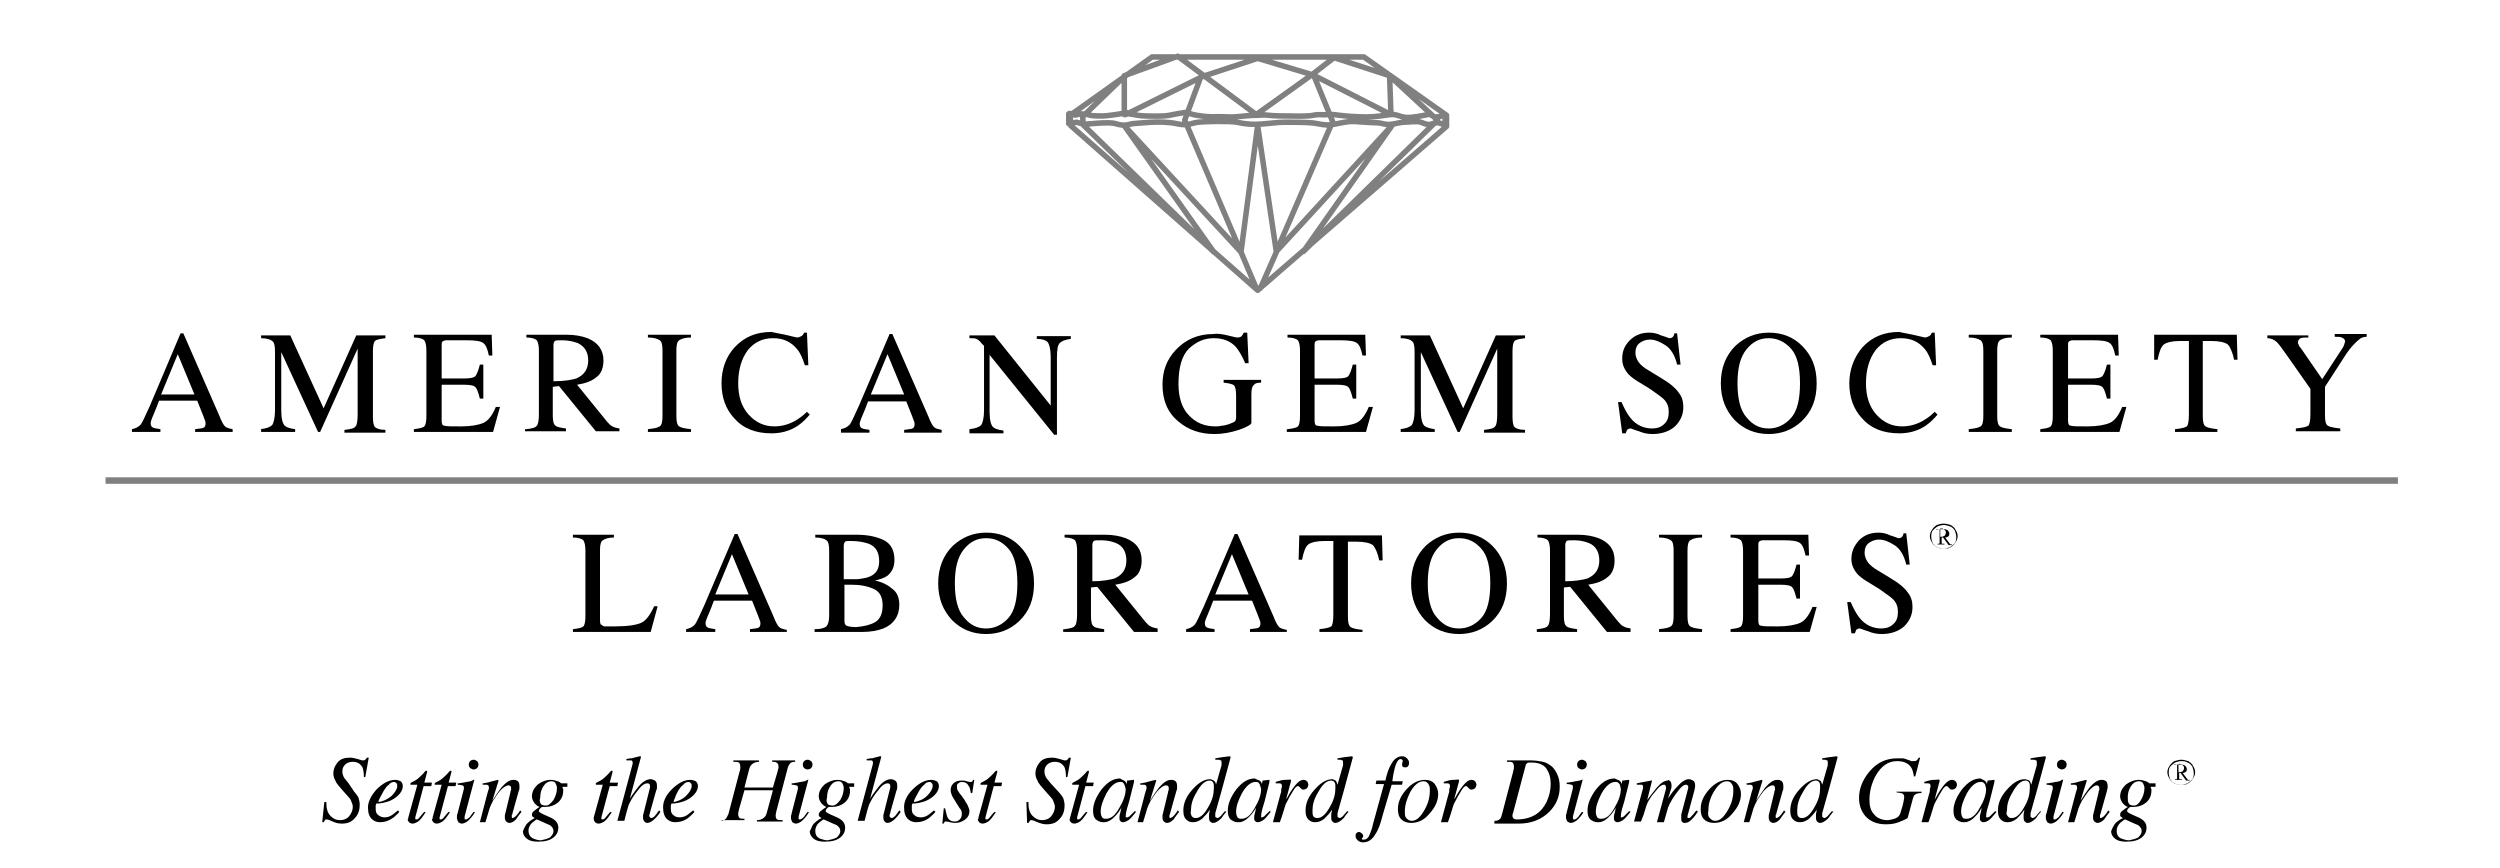 <?xml version="1.0" encoding="utf-8"?>
<!-- Generator: Adobe Illustrator 18.0.0, SVG Export Plug-In . SVG Version: 6.00 Build 0)  -->
<!DOCTYPE svg PUBLIC "-//W3C//DTD SVG 1.1//EN" "http://www.w3.org/Graphics/SVG/1.1/DTD/svg11.dtd">
<svg version="1.1" id="Layer_1" xmlns="http://www.w3.org/2000/svg" xmlns:xlink="http://www.w3.org/1999/xlink" x="0px" y="0px"
	 viewBox="0 0 360 125" enable-background="new 0 0 360 125" xml:space="preserve">
<g>
	<path d="M19,62.2v-0.4c0.5-0.1,0.9-0.3,1.2-0.6c0.3-0.3,0.7-1.3,1.4-2.8L26,48h0.4l5.2,11.9c0.3,0.8,0.6,1.3,0.8,1.5
		c0.2,0.2,0.6,0.3,1.1,0.4v0.4h-5.4v-0.4c0.6-0.1,1-0.1,1.2-0.2c0.2-0.1,0.3-0.3,0.3-0.6c0-0.1,0-0.3-0.1-0.5
		c-0.1-0.3-0.2-0.5-0.3-0.8l-0.8-2h-5.5c-0.5,1.4-0.9,2.2-1,2.5c-0.1,0.3-0.2,0.5-0.2,0.7c0,0.4,0.1,0.6,0.4,0.7
		c0.2,0.1,0.5,0.1,1,0.2v0.4H19z M28,56.8L25.6,51l-2.4,5.8H28z"/>
	<path d="M37.5,61.8c0.9-0.1,1.4-0.3,1.7-0.6c0.2-0.3,0.4-1,0.4-2.1v-8.5c0-0.8-0.1-1.3-0.4-1.5c-0.2-0.2-0.8-0.4-1.6-0.4v-0.4h4.2
		l4.8,10.5l4.7-10.5h4.2v0.4c-0.8,0.1-1.3,0.2-1.5,0.4c-0.2,0.2-0.3,0.7-0.3,1.5v9.4c0,0.8,0.1,1.3,0.3,1.5c0.2,0.2,0.7,0.4,1.5,0.4
		v0.4h-5.9v-0.4c0.9-0.1,1.4-0.2,1.6-0.5c0.2-0.2,0.3-0.8,0.3-1.7v-9.5l-5.4,12h-0.3l-5.3-11.5v8.4c0,1.2,0.2,1.9,0.5,2.2
		c0.2,0.2,0.7,0.4,1.5,0.5v0.4h-4.9V61.8z"/>
	<path d="M59.6,61.8c0.8-0.1,1.3-0.2,1.5-0.4c0.2-0.2,0.3-0.7,0.3-1.5v-9.4c0-0.7-0.1-1.2-0.3-1.5c-0.2-0.2-0.7-0.4-1.5-0.4v-0.4
		h11.2l0.1,3h-0.5c-0.2-0.9-0.4-1.5-0.8-1.8c-0.4-0.3-1.2-0.4-2.4-0.4h-2.9c-0.3,0-0.5,0.1-0.6,0.2c-0.1,0.1-0.1,0.3-0.1,0.6v4.7
		h3.2c0.9,0,1.5-0.1,1.7-0.4c0.2-0.3,0.4-0.8,0.6-1.6h0.5v4.9h-0.5c-0.2-0.8-0.4-1.4-0.6-1.6c-0.2-0.3-0.8-0.4-1.7-0.4h-3.2v5.2
		c0,0.4,0.1,0.7,0.4,0.7c0.3,0.1,1.1,0.1,2.4,0.1c1.4,0,2.5-0.2,3.2-0.5s1.3-1.1,1.8-2.3h0.6l-1,3.6H59.6V61.8z"/>
	<path d="M75.8,61.8c0.8-0.1,1.3-0.2,1.5-0.5c0.2-0.2,0.3-0.8,0.3-1.7v-9.1c0-0.7-0.1-1.2-0.3-1.5c-0.2-0.2-0.7-0.4-1.5-0.4v-0.4
		h5.8c1.2,0,2.2,0.2,3,0.5c1.5,0.6,2.3,1.7,2.3,3.2c0,1-0.3,1.9-1,2.4c-0.7,0.6-1.6,0.9-2.8,1.1l4.3,5.3c0.3,0.3,0.5,0.6,0.8,0.7
		c0.3,0.2,0.6,0.2,1,0.3v0.4h-3.4l-5.3-6.5l-0.9,0.1v4.1c0,0.8,0.1,1.3,0.4,1.5c0.2,0.2,0.8,0.3,1.5,0.4v0.4h-5.9V61.8z M83,54.5
		c1.1-0.5,1.7-1.3,1.7-2.6c0-1.2-0.5-2-1.5-2.5C82.6,49.2,81.9,49,81,49c-0.6,0-1,0-1.1,0.1c-0.1,0.1-0.2,0.3-0.2,0.6v5.2
		C81.3,54.9,82.3,54.7,83,54.5z"/>
	<path d="M93.3,61.8c0.9-0.1,1.4-0.2,1.7-0.4c0.3-0.2,0.4-0.7,0.4-1.5v-9.4c0-0.8-0.1-1.3-0.4-1.5c-0.3-0.2-0.8-0.4-1.7-0.4v-0.4
		h6.2v0.4c-0.9,0-1.4,0.2-1.7,0.4c-0.3,0.2-0.4,0.7-0.4,1.5v9.4c0,0.8,0.1,1.3,0.4,1.5c0.3,0.2,0.8,0.3,1.7,0.4v0.4h-6.2V61.8z"/>
	<path d="M113.5,48.3c0.8,0.2,1.2,0.3,1.3,0.3c0.2,0,0.4-0.1,0.6-0.2c0.2-0.1,0.3-0.3,0.4-0.5h0.4l0.2,4.7h-0.5
		c-0.3-0.9-0.6-1.7-1.1-2.3c-0.9-1.1-2-1.6-3.5-1.6c-1.5,0-2.7,0.6-3.6,1.7c-0.9,1.2-1.4,2.8-1.4,4.8c0,1.9,0.5,3.4,1.5,4.5
		c1,1.1,2.2,1.7,3.7,1.7c1.1,0,2.1-0.3,3-0.8c0.5-0.3,1.1-0.7,1.7-1.3l0.4,0.4c-0.5,0.6-1,1.1-1.7,1.6c-1.2,0.8-2.5,1.1-3.8,1.1
		c-2.3,0-4.1-0.7-5.4-2.2c-1.2-1.3-1.8-3-1.8-5c0-2,0.6-3.8,1.9-5.2c1.4-1.5,3.1-2.2,5.3-2.2C111.9,48,112.7,48.1,113.5,48.3z"/>
	<path d="M121.1,62.2v-0.4c0.5-0.1,0.9-0.3,1.2-0.6c0.3-0.3,0.7-1.3,1.4-2.8l4.4-10.3h0.4l5.2,11.9c0.3,0.8,0.6,1.3,0.8,1.5
		c0.2,0.2,0.6,0.3,1.1,0.4v0.4h-5.4v-0.4c0.6-0.1,1-0.1,1.2-0.2c0.2-0.1,0.3-0.3,0.3-0.6c0-0.1,0-0.3-0.1-0.5
		c-0.1-0.3-0.2-0.5-0.3-0.8l-0.8-2H125c-0.5,1.4-0.9,2.2-1,2.5c-0.1,0.3-0.2,0.5-0.2,0.7c0,0.4,0.1,0.6,0.4,0.7
		c0.2,0.1,0.5,0.1,1,0.2v0.4H121.1z M130.2,56.8l-2.4-5.8l-2.4,5.8H130.2z"/>
	<path d="M139.6,61.8c0.9-0.1,1.4-0.3,1.7-0.6c0.2-0.3,0.4-1,0.4-2.1v-9.3l-0.3-0.3c-0.3-0.4-0.6-0.6-0.8-0.7
		c-0.2-0.1-0.5-0.1-1-0.1v-0.4h3.6l8.1,10.1v-7c0-1.1-0.2-1.9-0.5-2.2c-0.2-0.2-0.7-0.4-1.5-0.4v-0.4h4.9v0.4
		c-0.8,0.1-1.3,0.3-1.6,0.6c-0.3,0.3-0.4,1-0.4,2.1v11.1h-0.4l-9.3-11.5v8.2c0,1.2,0.2,1.9,0.5,2.2c0.2,0.2,0.7,0.4,1.5,0.5v0.4
		h-4.9V61.8z"/>
	<path d="M176.8,48.3c0.8,0.2,1.2,0.3,1.4,0.3c0.3,0,0.5-0.1,0.6-0.2c0.1-0.1,0.2-0.3,0.3-0.5h0.5l0.2,4.4h-0.5
		c-0.4-1-0.9-1.8-1.3-2.3c-0.8-0.9-1.9-1.3-3.2-1.3c-1.4,0-2.5,0.5-3.6,1.5c-1,1-1.5,2.7-1.5,5.1c0,1.9,0.5,3.5,1.5,4.5
		c1,1.1,2.3,1.6,3.8,1.6c0.3,0,0.6,0,0.9-0.1c0.3,0,0.7-0.1,1-0.2c0.5-0.2,0.8-0.3,0.9-0.4c0.1-0.1,0.2-0.3,0.2-0.5V57
		c0-0.8-0.1-1.3-0.3-1.5c-0.2-0.2-0.7-0.3-1.5-0.4v-0.4h5.4v0.4c-0.5,0-0.9,0.1-1,0.3c-0.3,0.2-0.4,0.7-0.4,1.4v4.1
		c0,0.2-0.6,0.6-1.8,1c-1.2,0.4-2.4,0.6-3.5,0.6c-2.1,0-3.8-0.6-5.2-1.8c-1.6-1.3-2.3-3.1-2.3-5.3c0-2,0.6-3.6,1.9-5
		c1.4-1.5,3.2-2.3,5.4-2.3C175.2,48,176,48.1,176.8,48.3z"/>
	<path d="M185.4,61.8c0.8-0.1,1.3-0.2,1.5-0.4c0.2-0.2,0.3-0.7,0.3-1.5v-9.4c0-0.7-0.1-1.2-0.3-1.5c-0.2-0.2-0.7-0.4-1.5-0.4v-0.4
		h11.2l0.1,3h-0.5c-0.2-0.9-0.4-1.5-0.8-1.8c-0.4-0.3-1.2-0.4-2.4-0.4H190c-0.3,0-0.5,0.1-0.6,0.2c-0.1,0.1-0.1,0.3-0.1,0.6v4.7h3.2
		c0.9,0,1.5-0.1,1.7-0.4c0.2-0.3,0.4-0.8,0.6-1.6h0.5v4.9h-0.5c-0.2-0.8-0.4-1.4-0.6-1.6c-0.2-0.3-0.8-0.4-1.7-0.4h-3.2v5.2
		c0,0.4,0.1,0.7,0.4,0.7c0.3,0.1,1.1,0.1,2.4,0.1c1.4,0,2.5-0.2,3.2-0.5c0.7-0.3,1.3-1.1,1.8-2.3h0.6l-1,3.6h-11.4V61.8z"/>
	<path d="M201.6,61.8c0.9-0.1,1.4-0.3,1.7-0.6c0.2-0.3,0.4-1,0.4-2.1v-8.5c0-0.8-0.1-1.3-0.4-1.5c-0.2-0.2-0.8-0.4-1.6-0.4v-0.4h4.2
		l4.8,10.5l4.7-10.5h4.2v0.4c-0.8,0.1-1.3,0.2-1.5,0.4c-0.2,0.2-0.3,0.7-0.3,1.5v9.4c0,0.8,0.1,1.3,0.3,1.5c0.2,0.2,0.7,0.4,1.5,0.4
		v0.4h-5.9v-0.4c0.9-0.1,1.4-0.2,1.6-0.5c0.2-0.2,0.3-0.8,0.3-1.7v-9.5l-5.4,12h-0.3l-5.3-11.5v8.4c0,1.2,0.2,1.9,0.5,2.2
		c0.2,0.2,0.7,0.4,1.5,0.5v0.4h-4.9V61.8z"/>
	<path d="M233.5,57.9c0.4,0.9,0.8,1.7,1.3,2.3c0.8,1,1.9,1.5,3.1,1.5c0.7,0,1.3-0.2,1.7-0.6c0.5-0.4,0.7-1,0.7-1.8
		c0-0.7-0.2-1.3-0.7-1.8c-0.3-0.3-1-0.8-2-1.5l-1.8-1.1c-0.5-0.3-1-0.7-1.3-1c-0.6-0.7-0.9-1.4-0.9-2.2c0-1.1,0.3-1.9,1.1-2.7
		c0.7-0.7,1.6-1.1,2.8-1.1c0.5,0,1.1,0.1,1.7,0.4c0.7,0.2,1.1,0.4,1.2,0.4c0.3,0,0.4-0.1,0.5-0.2c0.1-0.1,0.2-0.3,0.2-0.5h0.4
		l0.5,4.5h-0.5c-0.3-1.3-0.9-2.3-1.7-2.8c-0.8-0.5-1.5-0.8-2.2-0.8c-0.6,0-1.1,0.2-1.5,0.5c-0.4,0.3-0.6,0.8-0.6,1.4
		c0,0.5,0.2,1,0.5,1.4c0.3,0.4,0.8,0.8,1.5,1.2l1.8,1.1c1.2,0.7,2,1.4,2.4,2c0.5,0.6,0.7,1.3,0.7,2.1c0,1.1-0.4,2-1.2,2.8
		c-0.8,0.7-1.9,1.1-3.2,1.1c-0.7,0-1.3-0.1-2-0.4c-0.7-0.2-1.1-0.4-1.2-0.4c-0.2,0-0.4,0.1-0.5,0.2c-0.1,0.2-0.1,0.3-0.2,0.5h-0.5
		l-0.6-4.5H233.5z"/>
	<path d="M249.9,49.8c1.3-1.2,2.9-1.9,4.8-1.9c1.9,0,3.5,0.6,4.8,1.9c1.4,1.4,2.1,3.1,2.1,5.4c0,2.3-0.7,4.1-2.2,5.5
		c-1.3,1.2-2.9,1.8-4.7,1.8c-2,0-3.6-0.7-4.9-2c-1.3-1.4-2-3.1-2-5.3C247.8,53,248.5,51.2,249.9,49.8z M251.5,60.1
		c0.9,1.1,1.9,1.6,3.2,1.6c1.2,0,2.3-0.5,3.2-1.5c0.9-1,1.3-2.7,1.3-5c0-2.3-0.4-4-1.3-5c-0.9-1-2-1.5-3.2-1.5
		c-1.3,0-2.3,0.5-3.2,1.6c-0.9,1.1-1.3,2.7-1.3,4.9C250.2,57.4,250.6,59.1,251.5,60.1z"/>
	<path d="M275.9,48.3c0.8,0.2,1.3,0.3,1.3,0.3c0.2,0,0.4-0.1,0.6-0.2c0.2-0.1,0.3-0.3,0.4-0.5h0.4l0.2,4.7h-0.5
		c-0.3-0.9-0.6-1.7-1.1-2.3c-0.9-1.1-2-1.6-3.5-1.6c-1.5,0-2.7,0.6-3.6,1.7c-0.9,1.2-1.4,2.8-1.4,4.8c0,1.9,0.5,3.4,1.5,4.5
		c1,1.1,2.2,1.7,3.7,1.7c1.1,0,2.1-0.3,3-0.8c0.5-0.3,1.1-0.7,1.7-1.3l0.4,0.4c-0.5,0.6-1,1.1-1.7,1.6c-1.2,0.8-2.5,1.1-3.8,1.1
		c-2.3,0-4.1-0.7-5.4-2.2c-1.2-1.3-1.8-3-1.8-5c0-2,0.7-3.8,1.9-5.2c1.4-1.5,3.1-2.2,5.3-2.2C274.3,48,275.1,48.1,275.9,48.3z"/>
	<path d="M283.5,61.8c0.9-0.1,1.4-0.2,1.7-0.4c0.3-0.2,0.4-0.7,0.4-1.5v-9.4c0-0.8-0.1-1.3-0.4-1.5c-0.3-0.2-0.8-0.4-1.7-0.4v-0.4
		h6.2v0.4c-0.9,0-1.4,0.2-1.7,0.4c-0.3,0.2-0.4,0.7-0.4,1.5v9.4c0,0.8,0.1,1.3,0.4,1.5c0.3,0.2,0.8,0.3,1.7,0.4v0.4h-6.2V61.8z"/>
	<path d="M293.8,61.8c0.8-0.1,1.3-0.2,1.5-0.4c0.2-0.2,0.3-0.7,0.3-1.5v-9.4c0-0.7-0.1-1.2-0.3-1.5c-0.2-0.2-0.7-0.4-1.5-0.4v-0.4
		H305l0.1,3h-0.5c-0.2-0.9-0.4-1.5-0.8-1.8c-0.4-0.3-1.2-0.4-2.4-0.4h-2.9c-0.3,0-0.5,0.1-0.6,0.2c-0.1,0.1-0.1,0.3-0.1,0.6v4.7h3.3
		c0.9,0,1.5-0.1,1.7-0.4c0.2-0.3,0.4-0.8,0.6-1.6h0.5v4.9h-0.5c-0.2-0.8-0.4-1.4-0.6-1.6c-0.2-0.3-0.8-0.4-1.7-0.4h-3.3v5.2
		c0,0.4,0.1,0.7,0.4,0.7c0.3,0.1,1.1,0.1,2.4,0.1c1.4,0,2.5-0.2,3.2-0.5c0.7-0.3,1.3-1.1,1.8-2.3h0.6l-1,3.6h-11.4V61.8z"/>
	<path d="M310.2,48.2h11.9l0.1,3.6h-0.5c-0.2-1.1-0.6-1.9-0.9-2.2c-0.4-0.3-1.2-0.5-2.4-0.5h-1.2v10.8c0,0.8,0.1,1.3,0.4,1.5
		c0.3,0.2,0.8,0.3,1.7,0.4v0.4h-6.1v-0.4c0.9-0.1,1.4-0.2,1.7-0.4c0.2-0.2,0.3-0.8,0.3-1.7V49.1h-1.2c-1.2,0-2,0.2-2.4,0.5
		c-0.4,0.3-0.7,1.1-0.9,2.2h-0.5L310.2,48.2z"/>
	<path d="M332.4,48.2v0.4c-0.5,0-0.9,0-1.1,0.1c-0.2,0.1-0.4,0.3-0.4,0.6c0,0.1,0,0.2,0.1,0.3c0,0.1,0.1,0.3,0.3,0.5l3.1,4.5l3-4.6
		c0.1-0.2,0.2-0.4,0.2-0.5c0-0.1,0.1-0.2,0.1-0.3c0-0.3-0.2-0.5-0.5-0.6c-0.2-0.1-0.5-0.1-1-0.1v-0.4h4.6v0.4
		c-0.4,0-0.8,0.1-1.1,0.4c-0.5,0.4-1.1,1-1.8,2l-3.1,4.8v4.1c0,0.8,0.1,1.3,0.4,1.5c0.3,0.2,0.9,0.3,1.8,0.4v0.4h-6.4v-0.4
		c0.9-0.1,1.5-0.2,1.8-0.4c0.2-0.2,0.3-0.8,0.3-1.7V56l-2.8-4c-1-1.4-1.6-2.3-2-2.7c-0.4-0.4-0.9-0.6-1.4-0.6v-0.4H332.4z"/>
</g>
<g>
	<path d="M82.5,90.6c0.8-0.1,1.3-0.2,1.5-0.4c0.2-0.2,0.3-0.7,0.3-1.5v-9.4c0-0.7-0.1-1.2-0.3-1.5c-0.2-0.2-0.7-0.4-1.5-0.4v-0.4
		h5.9v0.4c-0.8,0-1.3,0.2-1.6,0.4c-0.3,0.2-0.4,0.7-0.4,1.4v10.1c0,0.2,0,0.4,0.1,0.6c0.1,0.1,0.3,0.2,0.5,0.3c0.2,0,0.3,0,0.5,0
		c0.2,0,0.5,0,1,0c1.9,0,3.1-0.2,3.8-0.5c0.7-0.3,1.3-1.1,1.9-2.4h0.5l-1,3.7H82.5V90.6z"/>
	<path d="M98.8,91v-0.4c0.5-0.1,0.9-0.3,1.2-0.6c0.3-0.3,0.7-1.3,1.4-2.8l4.4-10.3h0.4l5.2,11.9c0.3,0.8,0.6,1.3,0.8,1.5
		c0.2,0.2,0.6,0.3,1.1,0.4V91H108v-0.4c0.6-0.1,1-0.1,1.2-0.2c0.2-0.1,0.3-0.3,0.3-0.6c0-0.1,0-0.3-0.1-0.5
		c-0.1-0.3-0.2-0.5-0.3-0.8l-0.8-2h-5.5c-0.5,1.4-0.9,2.2-1,2.5c-0.1,0.3-0.2,0.5-0.2,0.7c0,0.4,0.1,0.6,0.4,0.7
		c0.2,0.1,0.5,0.1,1,0.2V91H98.8z M107.8,85.6l-2.4-5.8l-2.4,5.8H107.8z"/>
	<path d="M117.4,90.6c0.8,0,1.4-0.2,1.6-0.4c0.2-0.2,0.4-0.7,0.4-1.5v-9.4c0-0.8-0.1-1.3-0.4-1.5c-0.2-0.2-0.8-0.4-1.6-0.4v-0.4h5.9
		c1.7,0,3,0.3,4,0.8c1,0.5,1.5,1.5,1.5,2.8c0,1-0.3,1.7-1,2.3c-0.4,0.3-1,0.5-1.8,0.7c1,0.2,1.8,0.6,2.5,1.2c0.7,0.5,1,1.3,1,2.3
		c0,1.6-0.8,2.8-2.3,3.4c-0.8,0.3-1.8,0.5-3,0.5h-6.9V90.6z M125.3,83c0.9-0.4,1.3-1.1,1.3-2.2c0-1.3-0.5-2.1-1.5-2.5
		c-0.6-0.2-1.4-0.4-2.6-0.4c-0.4,0-0.7,0-0.8,0.1c-0.1,0.1-0.2,0.3-0.2,0.6v4.8l2,0C124.3,83.3,124.9,83.2,125.3,83z M126,89.6
		c0.7-0.4,1.1-1.2,1.1-2.4c0-1.2-0.4-2-1.3-2.4c-0.9-0.4-1.9-0.6-3.2-0.6c-0.3,0-0.5,0-0.6,0c-0.1,0-0.2,0-0.4,0v5.2
		c0,0.4,0.1,0.6,0.3,0.7c0.2,0.1,0.7,0.2,1.4,0.2C124.4,90.2,125.3,90,126,89.6z"/>
	<path d="M137.2,78.6c1.3-1.2,2.9-1.9,4.8-1.9c1.9,0,3.5,0.6,4.8,1.9c1.4,1.4,2.1,3.2,2.1,5.4c0,2.3-0.7,4.1-2.2,5.5
		c-1.3,1.2-2.9,1.8-4.7,1.8c-2,0-3.6-0.7-4.9-2c-1.3-1.4-2-3.1-2-5.3C135.1,81.8,135.8,80,137.2,78.6z M138.8,88.9
		c0.9,1.1,1.9,1.6,3.2,1.6c1.2,0,2.3-0.5,3.2-1.5c0.9-1,1.3-2.7,1.3-5c0-2.3-0.4-4-1.3-5c-0.9-1-1.9-1.5-3.2-1.5
		c-1.3,0-2.3,0.5-3.2,1.6c-0.9,1.1-1.3,2.7-1.3,4.9C137.5,86.2,137.9,87.9,138.8,88.9z"/>
	<path d="M153.3,90.6c0.8-0.1,1.3-0.2,1.5-0.5c0.2-0.2,0.3-0.8,0.3-1.7v-9.1c0-0.7-0.1-1.2-0.3-1.5c-0.2-0.2-0.7-0.4-1.5-0.4v-0.4
		h5.8c1.2,0,2.2,0.2,3,0.5c1.5,0.6,2.3,1.6,2.3,3.2c0,1-0.3,1.9-1,2.4c-0.7,0.6-1.6,0.9-2.8,1.1l4.3,5.3c0.3,0.3,0.5,0.6,0.8,0.7
		c0.3,0.2,0.6,0.2,1,0.3V91h-3.4l-5.3-6.5l-0.9,0.1v4.1c0,0.8,0.1,1.3,0.4,1.5c0.2,0.2,0.8,0.3,1.5,0.4V91h-5.9V90.6z M160.5,83.3
		c1.1-0.5,1.7-1.3,1.7-2.6c0-1.2-0.5-2.1-1.5-2.5c-0.5-0.2-1.2-0.4-2.1-0.4c-0.6,0-1,0-1.1,0.1c-0.1,0.1-0.2,0.3-0.2,0.6v5.2
		C158.7,83.7,159.8,83.5,160.5,83.3z"/>
	<path d="M170.8,91v-0.4c0.5-0.1,0.9-0.3,1.2-0.6c0.3-0.3,0.7-1.3,1.4-2.8l4.4-10.3h0.4l5.2,11.9c0.3,0.8,0.6,1.3,0.8,1.5
		c0.2,0.2,0.6,0.3,1.1,0.4V91H180v-0.4c0.6-0.1,1-0.1,1.2-0.2c0.2-0.1,0.3-0.3,0.3-0.6c0-0.1,0-0.3-0.1-0.5
		c-0.1-0.3-0.2-0.5-0.3-0.8l-0.8-2h-5.6c-0.5,1.4-0.9,2.2-1,2.5c-0.1,0.3-0.2,0.5-0.2,0.7c0,0.4,0.1,0.6,0.4,0.7
		c0.2,0.1,0.5,0.1,1,0.2V91H170.8z M179.8,85.6l-2.4-5.8l-2.4,5.8H179.8z"/>
	<path d="M187.1,77.1H199l0.1,3.6h-0.5c-0.2-1.1-0.6-1.9-0.9-2.2c-0.4-0.3-1.2-0.5-2.4-0.5h-1.2v10.8c0,0.8,0.1,1.3,0.4,1.5
		c0.3,0.2,0.8,0.3,1.7,0.4V91H190v-0.4c0.9-0.1,1.4-0.2,1.7-0.4c0.2-0.2,0.3-0.8,0.3-1.7V77.9h-1.2c-1.2,0-2,0.2-2.4,0.5
		c-0.4,0.3-0.7,1.1-0.9,2.2H187L187.1,77.1z"/>
	<path d="M205.3,78.6c1.3-1.2,2.9-1.9,4.8-1.9c1.9,0,3.5,0.6,4.8,1.9c1.4,1.4,2.1,3.2,2.1,5.4c0,2.3-0.7,4.1-2.2,5.5
		c-1.3,1.2-2.9,1.8-4.7,1.8c-2,0-3.6-0.7-4.9-2c-1.3-1.4-2-3.1-2-5.3C203.2,81.8,203.9,80,205.3,78.6z M206.9,88.9
		c0.9,1.1,1.9,1.6,3.2,1.6c1.2,0,2.3-0.5,3.2-1.5c0.9-1,1.3-2.7,1.3-5c0-2.3-0.4-4-1.3-5c-0.9-1-1.9-1.5-3.2-1.5
		c-1.3,0-2.3,0.5-3.2,1.6c-0.9,1.1-1.3,2.7-1.3,4.9C205.6,86.2,206,87.9,206.9,88.9z"/>
	<path d="M221.4,90.6c0.8-0.1,1.3-0.2,1.5-0.5c0.2-0.2,0.3-0.8,0.3-1.7v-9.1c0-0.7-0.1-1.2-0.3-1.5c-0.2-0.2-0.7-0.4-1.5-0.4v-0.4
		h5.8c1.2,0,2.2,0.2,3,0.5c1.5,0.6,2.3,1.6,2.3,3.2c0,1-0.3,1.9-1,2.4c-0.7,0.6-1.6,0.9-2.8,1.1l4.3,5.3c0.3,0.3,0.5,0.6,0.8,0.7
		c0.3,0.2,0.6,0.2,1,0.3V91h-3.4l-5.3-6.5l-0.9,0.1v4.1c0,0.8,0.1,1.3,0.4,1.5c0.2,0.2,0.8,0.3,1.5,0.4V91h-5.8V90.6z M228.6,83.3
		c1.1-0.5,1.7-1.3,1.7-2.6c0-1.2-0.5-2.1-1.5-2.5c-0.5-0.2-1.2-0.4-2.1-0.4c-0.6,0-1,0-1.1,0.1c-0.1,0.1-0.2,0.3-0.2,0.6v5.2
		C226.8,83.7,227.9,83.5,228.6,83.3z"/>
	<path d="M238.9,90.6c0.9-0.1,1.4-0.2,1.7-0.4c0.3-0.2,0.4-0.7,0.4-1.5v-9.4c0-0.8-0.1-1.3-0.4-1.5c-0.3-0.2-0.8-0.4-1.7-0.4v-0.4
		h6.2v0.4c-0.9,0-1.4,0.2-1.7,0.4c-0.3,0.2-0.4,0.7-0.4,1.5v9.4c0,0.8,0.1,1.3,0.4,1.5c0.3,0.2,0.8,0.3,1.7,0.4V91h-6.2V90.6z"/>
	<path d="M249.2,90.6c0.8-0.1,1.3-0.2,1.5-0.4c0.2-0.2,0.3-0.7,0.3-1.5v-9.4c0-0.7-0.1-1.2-0.3-1.5c-0.2-0.2-0.7-0.4-1.5-0.4v-0.4
		h11.2l0.1,3h-0.5c-0.2-0.9-0.4-1.5-0.8-1.8c-0.4-0.3-1.1-0.4-2.4-0.4h-2.9c-0.3,0-0.5,0.1-0.6,0.2c-0.1,0.1-0.1,0.3-0.1,0.6v4.7
		h3.2c0.9,0,1.5-0.1,1.7-0.4c0.2-0.3,0.4-0.8,0.6-1.6h0.5v4.9h-0.5c-0.2-0.8-0.4-1.4-0.6-1.6c-0.2-0.3-0.8-0.4-1.7-0.4h-3.2v5.2
		c0,0.4,0.1,0.7,0.4,0.7c0.3,0.1,1.1,0.1,2.4,0.1c1.4,0,2.5-0.2,3.2-0.5c0.7-0.3,1.3-1.1,1.8-2.3h0.6l-1,3.6h-11.4V90.6z"/>
	<path d="M266.5,86.7c0.4,0.9,0.8,1.7,1.3,2.3c0.8,1,1.9,1.5,3.1,1.5c0.7,0,1.3-0.2,1.7-0.6c0.5-0.4,0.7-1,0.7-1.8
		c0-0.7-0.2-1.3-0.7-1.8c-0.3-0.3-1-0.8-2-1.5l-1.8-1.1c-0.5-0.3-1-0.7-1.3-1c-0.6-0.7-0.9-1.4-0.9-2.2c0-1.1,0.4-1.9,1.1-2.7
		c0.7-0.7,1.6-1.1,2.8-1.1c0.5,0,1.1,0.1,1.7,0.4c0.7,0.2,1.1,0.4,1.2,0.4c0.3,0,0.4-0.1,0.5-0.2c0.1-0.1,0.2-0.3,0.2-0.5h0.4
		l0.5,4.5h-0.5c-0.3-1.3-0.9-2.3-1.7-2.8c-0.8-0.5-1.5-0.8-2.2-0.8c-0.6,0-1.1,0.2-1.5,0.5c-0.4,0.3-0.6,0.8-0.6,1.4
		c0,0.5,0.2,1,0.5,1.4c0.3,0.4,0.8,0.8,1.5,1.2l1.8,1.1c1.2,0.7,2,1.4,2.4,2c0.5,0.6,0.7,1.3,0.7,2.1c0,1.1-0.4,2-1.2,2.8
		c-0.8,0.7-1.9,1.1-3.2,1.1c-0.7,0-1.3-0.1-2-0.4c-0.7-0.2-1.1-0.4-1.2-0.4c-0.2,0-0.4,0.1-0.5,0.2c-0.1,0.2-0.1,0.3-0.2,0.5h-0.5
		l-0.6-4.5H266.5z"/>
</g>
<line fill="none" stroke="#808080" stroke-width="0.936" stroke-miterlimit="10" x1="15.2" y1="69.2" x2="345.3" y2="69.2"/>
<path fill="none" stroke="#808080" stroke-width="0.795" stroke-linecap="round" stroke-linejoin="round" d="M154.2,17.8l0.8-0.2
	l1.2,0.3c0,0,3.6-0.4,4.4-0.1c1.6,0.5,2.1,0,2.6,0c0.5,0,3.8-0.5,6.2,0c1.7,0.4,2.2-0.1,3.1-0.2c0.9-0.1,4.5-0.2,5.6,0
	c1,0.2,1.5,0.3,2.7,0.3c1.2,0,3.1-0.3,4.1-0.3c1,0,3.2,0,4.1,0.1c0.9,0.1,1.4,0.3,2.3,0.3c0.8,0,2.6-0.6,3.8-0.5
	c1.3,0.1,2.9,0.2,3.5,0.2c0.2,0,0.9,0.3,1.7,0.2c0.8-0.1,1.4-0.3,1.9-0.3c0.5,0,1.9-0.2,2.4,0c0.5,0.2,1,0.4,1.4,0.3
	c0.4-0.1,0.7-0.3,1.2-0.2c0.5,0.1,0.9,0.4,0.9,0.4v-1.6c0,0-1,0.5-1.6,0.3c-0.5-0.2-0.4-0.4-0.9-0.3c-0.5,0.1-2.3,0.5-3.2,0.4
	c-0.9-0.1-1.3-0.5-2.2-0.4c-0.8,0.1-1.2,0.2-2.4,0.3c-1.1,0.1-2.8,0-4-0.1c-1.2-0.1-2-0.3-2.6-0.2c-0.6,0.1-1.1-0.1-2.1,0.1
	c-0.9,0.2-3.1,0.1-3.6,0.1c-0.5,0-2.1,0-2.8-0.1c-0.7-0.1-1,0-1.7,0c-0.7,0-1.9,0.1-2.8,0.2c-0.9,0.1-1.5,0-2.9,0
	c-1.4,0.1-3.3-0.2-3.8-0.4c0,0-0.5-0.2-0.9-0.2c-0.7,0.1-1.2,0.2-2.2,0.4c-1.1,0.2-2.5,0.1-3.4,0.1c-0.9,0-1.6-0.2-2.4-0.3
	c-0.8-0.1,0.1-0.3-0.8-0.1c-0.9,0.2-2.6,0.4-3,0.4c-0.4,0-1.5,0-1.8-0.1c-0.3-0.1-0.9-0.2-1.2-0.2c-0.7,0-0.8,0.3-1.2,0.1
	c-0.7-0.3-0.7-0.1-0.7-0.1V17.8z M189.2,10.9l2.7,6.6l-8.1,18.7L200.5,18l-12.8,18.2L207,17.3l-6.6-6.1 M161.7,11.2l-5.8,5.6L156,18
	l18.8,18.3l-12.9-18.2l16.8,18.2l-8.1-19l2.3-6.2 M162.1,16.5l11.1-5.5l7.9-2.6l8,2.4l11.2,5.7l-0.2-5.6l-8-2.6l-3.1,2.4l-8.1,5.8
	l-11.3-8.4l-7.7,2.8V16.5z M181.1,18.1l-2.4,18.2l2.2,5.2h0.6l2.3-5.2L181.1,18.1z M165.9,8.2l30.5,0l11.9,8.4v1.6l-27.2,23.6
	l-26.9-23.7l-0.1-1.5L165.9,8.2z"/>
<path d="M46.7,115.5l0.3,0c0,0.2,0,0.3,0,0.3c0,0.7,0.2,1.3,0.6,1.7c0.4,0.4,0.8,0.6,1.4,0.6c0.5,0,1-0.2,1.3-0.6
	c0.3-0.4,0.5-0.8,0.5-1.3c0-0.2,0-0.3-0.1-0.5c-0.1-0.3-0.2-0.6-0.4-0.8l-0.8-0.9c-0.6-0.7-1.1-1.2-1.2-1.6c-0.2-0.3-0.3-0.7-0.3-1
	c0-0.6,0.2-1.1,0.6-1.6c0.4-0.5,1-0.7,1.8-0.7c0.4,0,0.7,0.1,1.1,0.2c0.4,0.1,0.6,0.2,0.7,0.2c0.1,0,0.3,0,0.4-0.1
	c0.1-0.1,0.2-0.2,0.2-0.3h0.3l-0.5,2.8l-0.2,0c0-0.7-0.1-1.1-0.2-1.4c-0.3-0.5-0.7-0.8-1.4-0.8c-0.4,0-0.8,0.1-1.1,0.4
	c-0.3,0.3-0.4,0.6-0.4,1c0,0.3,0.1,0.6,0.2,0.8c0.1,0.2,0.4,0.5,0.7,0.9L51,114c0.2,0.2,0.4,0.5,0.6,0.8c0.1,0.3,0.2,0.7,0.2,1.1
	c0,0.7-0.2,1.4-0.7,1.9c-0.5,0.6-1.1,0.8-1.9,0.8c-0.4,0-0.9-0.1-1.3-0.3c-0.4-0.2-0.7-0.3-0.8-0.3c-0.2,0-0.3,0-0.3,0.1
	c-0.1,0.1-0.1,0.2-0.2,0.3h-0.2L46.7,115.5z"/>
<path d="M54.2,113.7c0.9-0.9,1.8-1.4,2.7-1.4c0.3,0,0.6,0.1,0.8,0.2c0.2,0.2,0.3,0.4,0.3,0.7c0,0.6-0.4,1.2-1.1,1.7
	c-0.7,0.5-1.5,0.7-2.3,0.8l-0.4,0c-0.1,0.2-0.1,0.3-0.1,0.4c0,0.1,0,0.2,0,0.4c0,0.4,0.1,0.7,0.4,0.9c0.3,0.2,0.5,0.3,0.9,0.3
	c0.3,0,0.7-0.1,1-0.3c0.2-0.1,0.5-0.4,0.9-0.7l0.2,0.2c-0.2,0.3-0.5,0.5-0.8,0.8c-0.7,0.5-1.3,0.7-2,0.7c-0.5,0-0.9-0.2-1.2-0.5
	c-0.3-0.3-0.5-0.8-0.5-1.4C52.9,115.6,53.4,114.6,54.2,113.7z M56.4,114.6c0.5-0.5,0.8-1,0.8-1.4c0-0.2,0-0.3-0.1-0.4
	c-0.1-0.1-0.2-0.2-0.3-0.2c-0.3,0-0.6,0.1-0.8,0.4c-0.3,0.2-0.5,0.5-0.7,0.8c-0.2,0.4-0.4,0.7-0.6,1.1c-0.1,0.2-0.2,0.4-0.2,0.6
	C55.2,115.4,55.8,115.1,56.4,114.6z"/>
<path d="M58.8,117.8c0,0,0-0.1,0-0.1l1.3-4.7h-1c0-0.1,0-0.2,0-0.2c0,0,0.1-0.1,0.1-0.1c0.4-0.2,0.8-0.4,1-0.6c0.2-0.2,0.6-0.5,1-1
	l0.1-0.1c0,0,0,0,0,0c0,0,0,0,0.1,0c0,0,0.1,0,0.1,0c0,0,0,0.1,0,0.1c0,0,0,0.1,0,0.1l-0.4,1.5h1.1l-0.1,0.5h-1.1l-1.2,4.5
	c0,0.1,0,0.2,0,0.2c0,0.1,0.1,0.1,0.2,0.1c0.1,0,0.3-0.1,0.5-0.4c0.1-0.1,0.3-0.4,0.6-0.7l0.2,0.1l-0.1,0.1c-0.4,0.6-0.7,1-1,1.2
	c-0.3,0.2-0.6,0.3-0.8,0.3c-0.2,0-0.4-0.1-0.5-0.2c-0.1-0.1-0.2-0.3-0.2-0.4C58.8,117.9,58.8,117.8,58.8,117.8z"/>
<path d="M62.3,117.8c0,0,0-0.1,0-0.1l1.3-4.7h-1c0-0.1,0-0.2,0-0.2c0,0,0.1-0.1,0.1-0.1c0.4-0.2,0.8-0.4,1-0.6c0.2-0.2,0.6-0.5,1-1
	l0.1-0.1c0,0,0,0,0,0c0,0,0,0,0.1,0c0,0,0.1,0,0.1,0c0,0,0,0.1,0,0.1c0,0,0,0.1,0,0.1l-0.4,1.5h1.1l-0.1,0.5h-1.1l-1.2,4.5
	c0,0.1,0,0.2,0,0.2c0,0.1,0.1,0.1,0.2,0.1c0.1,0,0.3-0.1,0.5-0.4c0.1-0.1,0.3-0.4,0.6-0.7l0.2,0.1l-0.1,0.1c-0.4,0.6-0.7,1-1,1.2
	c-0.3,0.2-0.6,0.3-0.8,0.3c-0.2,0-0.4-0.1-0.5-0.2c-0.1-0.1-0.2-0.3-0.2-0.4C62.3,117.9,62.3,117.8,62.3,117.8z"/>
<path d="M68.3,112.3C68.4,112.3,68.4,112.3,68.3,112.3l-1.3,4.9c-0.1,0.3-0.1,0.4-0.1,0.5c0,0.1,0,0.1,0,0.2c0,0.1,0.1,0.1,0.2,0.1
	c0.1,0,0.3-0.1,0.6-0.4c0.1-0.2,0.3-0.4,0.5-0.7l0.2,0.1l-0.1,0.1c-0.3,0.5-0.6,0.8-0.8,1c-0.3,0.3-0.7,0.5-1,0.5
	c-0.2,0-0.3-0.1-0.5-0.2c-0.1-0.2-0.2-0.4-0.2-0.6c0-0.1,0-0.2,0-0.3c0-0.1,0-0.2,0.1-0.4l0.9-3.5c0-0.1,0-0.1,0-0.1
	c0,0,0-0.1,0-0.1c0-0.2-0.1-0.3-0.2-0.3c-0.1,0-0.3-0.1-0.7-0.1v-0.2c0.4,0,0.6-0.1,0.8-0.1c0.2,0,0.3-0.1,0.5-0.1
	c0.2,0,0.4-0.1,0.6-0.1C68.2,112.3,68.3,112.2,68.3,112.3z M67.7,110.6c-0.1-0.1-0.2-0.3-0.2-0.5c0-0.2,0.1-0.4,0.2-0.5
	c0.1-0.1,0.3-0.2,0.5-0.2c0.2,0,0.3,0.1,0.5,0.2c0.1,0.1,0.2,0.3,0.2,0.5c0,0.2-0.1,0.4-0.2,0.5c-0.1,0.1-0.3,0.2-0.5,0.2
	C68,110.8,67.9,110.7,67.7,110.6z"/>
<path d="M69.1,118.4l1.1-4.2c0.1-0.4,0.2-0.6,0.2-0.6c0-0.1,0-0.2,0-0.2c0-0.1,0-0.2-0.1-0.3c-0.1-0.1-0.2-0.1-0.4-0.1
	c-0.1,0-0.1,0-0.2,0c-0.1,0-0.1,0-0.2,0v-0.2c0.3,0,0.5-0.1,0.6-0.1c0.1,0,0.2,0,0.4-0.1l1.2-0.3c0,0,0,0,0.1,0.1l-0.9,2.9
	c0.5-0.8,1-1.5,1.3-1.9c0.6-0.7,1.2-1.1,1.7-1.1c0.2,0,0.4,0,0.5,0.1c0.3,0.1,0.4,0.4,0.4,0.8c0,0.1,0,0.2,0,0.3
	c0,0.1,0,0.2-0.1,0.4l-0.9,3.2c0,0.1,0,0.2-0.1,0.2c0,0.1,0,0.2,0,0.2c0,0.1,0,0.1,0,0.2c0,0.1,0.1,0.1,0.1,0.1
	c0.1,0,0.2-0.1,0.4-0.2c0.1-0.1,0.4-0.4,0.7-0.9l0.2,0.2c-0.4,0.5-0.6,0.8-0.8,1.1c-0.4,0.4-0.7,0.5-1,0.5c-0.1,0-0.3-0.1-0.4-0.2
	c-0.1-0.1-0.2-0.3-0.2-0.5c0-0.1,0-0.2,0-0.2c0-0.1,0-0.2,0-0.2l0.8-3.3c0-0.2,0.1-0.3,0.1-0.4c0-0.1,0-0.2,0-0.2
	c0-0.1,0-0.2-0.1-0.3c-0.1-0.1-0.1-0.1-0.3-0.1c-0.3,0-0.8,0.3-1.3,0.9c-0.3,0.4-0.6,0.8-0.9,1.3c-0.2,0.4-0.4,0.8-0.5,1.1
	c-0.1,0.4-0.3,1-0.6,2H69.1z"/>
<path d="M75.8,118.7c0.3-0.3,0.6-0.6,1.2-0.9c-0.1-0.1-0.2-0.1-0.3-0.2c-0.1-0.1-0.1-0.2-0.1-0.3c0-0.2,0.1-0.4,0.4-0.6
	c0.1-0.1,0.4-0.3,0.7-0.5c-0.3-0.1-0.5-0.3-0.7-0.5c-0.2-0.3-0.4-0.6-0.4-1c0-0.7,0.3-1.2,0.8-1.7c0.5-0.4,1.2-0.7,1.9-0.7
	c0.4,0,0.7,0.1,1,0.2c0.3,0.1,0.4,0.2,0.5,0.3h0.9v0.5H81c0,0.1,0,0.2,0.1,0.3c0,0.1,0,0.2,0,0.3c0,0.7-0.3,1.3-0.8,1.7
	c-0.5,0.4-1.1,0.6-1.8,0.6c-0.1,0-0.1,0-0.2,0c-0.1,0-0.1,0-0.2,0c-0.1,0-0.2,0.1-0.3,0.2c-0.1,0.1-0.2,0.2-0.2,0.4
	c0,0.2,0.5,0.4,1.4,0.8c1,0.4,1.4,0.9,1.4,1.6c0,0.5-0.2,1-0.7,1.4c-0.5,0.4-1.2,0.6-2.2,0.6c-0.7,0-1.2-0.1-1.6-0.4
	c-0.4-0.3-0.6-0.7-0.6-1.1C75.4,119.4,75.6,119,75.8,118.7z M79.2,120.6c0.3-0.3,0.5-0.6,0.5-0.9c0-0.3-0.1-0.5-0.3-0.7
	c-0.1-0.1-0.2-0.2-0.5-0.3c-0.2-0.1-0.5-0.2-0.9-0.4c-0.4-0.2-0.7-0.3-0.7-0.3c-0.1,0-0.3,0.2-0.7,0.5c-0.3,0.3-0.5,0.7-0.5,1.1
	c0,0.6,0.3,1,0.8,1.2c0.3,0.1,0.6,0.2,1,0.2C78.4,120.9,78.8,120.8,79.2,120.6z M77.8,115.6c0.1,0.3,0.4,0.4,0.8,0.4
	c0.4,0,0.7-0.3,1.1-0.8c0.3-0.5,0.5-1.1,0.5-1.7c0-0.3-0.1-0.5-0.2-0.7c-0.1-0.2-0.3-0.3-0.6-0.3c-0.5,0-0.9,0.3-1.2,0.8
	c-0.3,0.5-0.4,1-0.4,1.5C77.7,115.2,77.7,115.4,77.8,115.6z"/>
<path d="M85.5,117.8c0,0,0-0.1,0-0.1l1.3-4.7h-1c0-0.1,0-0.2,0-0.2c0,0,0.1-0.1,0.1-0.1c0.4-0.2,0.8-0.4,1-0.6c0.2-0.2,0.6-0.5,1-1
	l0.1-0.1c0,0,0,0,0,0c0,0,0,0,0.1,0c0,0,0.1,0,0.1,0c0,0,0,0.1,0,0.1c0,0,0,0.1,0,0.1l-0.4,1.5H89l-0.1,0.5h-1.1l-1.2,4.5
	c0,0.1,0,0.2,0,0.2c0,0.1,0.1,0.1,0.2,0.1c0.1,0,0.3-0.1,0.5-0.4c0.1-0.1,0.3-0.4,0.6-0.7l0.2,0.1l-0.1,0.1c-0.4,0.6-0.7,1-1,1.2
	c-0.3,0.2-0.6,0.3-0.8,0.3c-0.2,0-0.4-0.1-0.5-0.2c-0.1-0.1-0.2-0.3-0.2-0.4C85.5,117.9,85.5,117.8,85.5,117.8z"/>
<path d="M90.1,109.3c0.3,0,0.5-0.1,0.7-0.1c0.2,0,0.3,0,0.5-0.1c0.5-0.1,0.8-0.2,0.8-0.2c0,0,0.1,0,0.1,0c0.1,0,0.1,0.1,0.1,0.1
	l-1.6,6c0.5-0.8,1-1.4,1.3-1.8c0.6-0.7,1.2-1,1.7-1c0.2,0,0.4,0.1,0.6,0.2c0.2,0.1,0.3,0.4,0.3,0.7c0,0.1,0,0.2,0,0.3
	c0,0.1,0,0.3-0.1,0.4l-0.9,3.2c0,0.1,0,0.2-0.1,0.3c0,0.1,0,0.2,0,0.2c0,0.1,0,0.1,0.1,0.2c0,0,0.1,0.1,0.2,0.1
	c0.1,0,0.3-0.1,0.5-0.3c0.1-0.1,0.3-0.4,0.6-0.8l0.2,0.2c-0.3,0.5-0.6,0.8-0.8,1c-0.4,0.4-0.8,0.6-1.1,0.6c-0.2,0-0.3-0.1-0.4-0.2
	c-0.1-0.1-0.2-0.3-0.2-0.5c0-0.1,0-0.1,0-0.2c0-0.1,0-0.1,0-0.2l1-4c0,0,0-0.1,0-0.1c0,0,0-0.1,0-0.1c0-0.1,0-0.2-0.1-0.3
	c-0.1-0.1-0.2-0.1-0.3-0.1c-0.3,0-0.7,0.2-1.1,0.7c-0.4,0.5-0.8,1-1.1,1.5c-0.2,0.4-0.4,0.7-0.5,1c-0.1,0.3-0.3,1-0.6,2.2h-1
	l2.2-8.2c0-0.1,0-0.1,0-0.1s0-0.1,0-0.1c0-0.2-0.1-0.3-0.2-0.3c-0.1,0-0.4,0-0.7,0V109.3z"/>
<path d="M96.7,113.7c0.9-0.9,1.8-1.4,2.7-1.4c0.3,0,0.6,0.1,0.8,0.2c0.2,0.2,0.3,0.4,0.3,0.7c0,0.6-0.4,1.2-1.1,1.7
	c-0.7,0.5-1.5,0.7-2.3,0.8l-0.4,0c-0.1,0.2-0.1,0.3-0.1,0.4c0,0.1,0,0.2,0,0.4c0,0.4,0.1,0.7,0.4,0.9c0.2,0.2,0.5,0.3,0.9,0.3
	c0.3,0,0.7-0.1,1-0.3c0.2-0.1,0.5-0.4,0.9-0.7l0.2,0.2c-0.2,0.3-0.5,0.5-0.8,0.8c-0.6,0.5-1.3,0.7-2,0.7c-0.5,0-0.9-0.2-1.2-0.5
	c-0.3-0.3-0.5-0.8-0.5-1.4C95.4,115.6,95.8,114.6,96.7,113.7z M98.8,114.6c0.5-0.5,0.8-1,0.8-1.4c0-0.2,0-0.3-0.1-0.4
	c-0.1-0.1-0.2-0.2-0.3-0.2c-0.3,0-0.6,0.1-0.8,0.4c-0.3,0.2-0.5,0.5-0.7,0.8c-0.2,0.4-0.4,0.7-0.5,1.1c-0.1,0.2-0.2,0.4-0.2,0.6
	C97.6,115.4,98.3,115.1,98.8,114.6z"/>
<path d="M103.8,118.2c0.3,0,0.5-0.1,0.6-0.2c0.2-0.1,0.3-0.4,0.5-0.8l1.6-6.1c0.1-0.2,0.1-0.4,0.1-0.5c0-0.1,0-0.2,0-0.3
	c0-0.2-0.1-0.4-0.2-0.5c-0.2-0.1-0.4-0.1-0.8-0.1v-0.2h3.7v0.2c-0.4,0-0.6,0.1-0.8,0.2c-0.3,0.2-0.5,0.4-0.6,0.8l-0.7,2.7h4.1
	l0.7-2.4c0-0.2,0.1-0.3,0.1-0.4c0-0.1,0-0.2,0-0.3c0-0.2-0.1-0.4-0.3-0.5c-0.1-0.1-0.4-0.1-0.6-0.1v-0.2h3.3v0.2
	c-0.4,0-0.6,0.1-0.7,0.2c-0.1,0.1-0.3,0.4-0.4,0.8l-1.6,6.1l-0.1,0.5c0,0,0,0.1,0,0.1c0,0,0,0.1,0,0.1c0,0.3,0.1,0.4,0.2,0.5
	c0.2,0.1,0.4,0.1,0.8,0.1v0.2H109v-0.2c0.4,0,0.6-0.1,0.8-0.2c0.3-0.2,0.5-0.4,0.6-0.8l0.9-3.3h-4.1l-0.8,2.8l-0.1,0.5
	c0,0,0,0.1,0,0.1c0,0,0,0.1,0,0.1c0,0.2,0.1,0.4,0.2,0.5c0.1,0.1,0.4,0.1,0.7,0.1v0.2h-3.3V118.2z"/>
<path d="M116.4,112.3C116.4,112.3,116.4,112.3,116.4,112.3l-1.3,4.9c-0.1,0.3-0.1,0.4-0.1,0.5c0,0.1,0,0.1,0,0.2
	c0,0.1,0.1,0.1,0.2,0.1c0.1,0,0.3-0.1,0.6-0.4c0.1-0.2,0.3-0.4,0.5-0.7l0.2,0.1l-0.1,0.1c-0.3,0.5-0.6,0.8-0.8,1
	c-0.3,0.3-0.7,0.5-1,0.5c-0.2,0-0.3-0.1-0.5-0.2c-0.1-0.2-0.2-0.4-0.2-0.6c0-0.1,0-0.2,0-0.3c0-0.1,0.1-0.2,0.1-0.4l0.9-3.5
	c0-0.1,0-0.1,0-0.1c0,0,0-0.1,0-0.1c0-0.2-0.1-0.3-0.2-0.3c-0.1,0-0.3-0.1-0.7-0.1v-0.2c0.4,0,0.6-0.1,0.8-0.1
	c0.2,0,0.3-0.1,0.5-0.1c0.2,0,0.4-0.1,0.6-0.1C116.3,112.3,116.4,112.2,116.4,112.3z M115.8,110.6c-0.1-0.1-0.2-0.3-0.2-0.5
	c0-0.2,0.1-0.4,0.2-0.5c0.1-0.1,0.3-0.2,0.5-0.2c0.2,0,0.3,0.1,0.5,0.2c0.1,0.1,0.2,0.3,0.2,0.5c0,0.2-0.1,0.4-0.2,0.5
	c-0.1,0.1-0.3,0.2-0.5,0.2C116.1,110.8,115.9,110.7,115.8,110.6z"/>
<path d="M117.1,118.7c0.3-0.3,0.6-0.6,1.2-0.9c-0.1-0.1-0.2-0.1-0.3-0.2c-0.1-0.1-0.1-0.2-0.1-0.3c0-0.2,0.1-0.4,0.4-0.6
	c0.1-0.1,0.4-0.3,0.7-0.5c-0.3-0.1-0.5-0.3-0.7-0.5c-0.2-0.3-0.4-0.6-0.4-1c0-0.7,0.3-1.2,0.8-1.7c0.5-0.4,1.2-0.7,1.9-0.7
	c0.4,0,0.7,0.1,1,0.2c0.3,0.1,0.4,0.2,0.5,0.3h0.9v0.5h-0.7c0,0.1,0,0.2,0.1,0.3c0,0.1,0,0.2,0,0.3c0,0.7-0.3,1.3-0.8,1.7
	c-0.5,0.4-1.1,0.6-1.8,0.6c-0.1,0-0.1,0-0.2,0c-0.1,0-0.1,0-0.2,0c-0.1,0-0.2,0.1-0.3,0.2c-0.1,0.1-0.2,0.2-0.2,0.4
	c0,0.2,0.5,0.4,1.4,0.8c1,0.4,1.4,0.9,1.4,1.6c0,0.5-0.2,1-0.7,1.4c-0.5,0.4-1.2,0.6-2.2,0.6c-0.7,0-1.2-0.1-1.6-0.4
	c-0.4-0.3-0.6-0.7-0.6-1.1C116.8,119.4,116.9,119,117.1,118.7z M120.5,120.6c0.3-0.3,0.5-0.6,0.5-0.9c0-0.3-0.1-0.5-0.3-0.7
	c-0.1-0.1-0.2-0.2-0.5-0.3c-0.2-0.1-0.5-0.2-0.9-0.4c-0.4-0.2-0.7-0.3-0.7-0.3c-0.1,0-0.3,0.2-0.7,0.5c-0.3,0.3-0.5,0.7-0.5,1.1
	c0,0.6,0.2,1,0.8,1.2c0.3,0.1,0.6,0.2,1,0.2C119.7,120.9,120.1,120.8,120.5,120.6z M119.1,115.6c0.1,0.3,0.4,0.4,0.8,0.4
	c0.4,0,0.7-0.3,1.1-0.8c0.3-0.5,0.5-1.1,0.5-1.7c0-0.3-0.1-0.5-0.2-0.7c-0.1-0.2-0.3-0.3-0.6-0.3c-0.5,0-0.9,0.3-1.2,0.8
	c-0.3,0.5-0.4,1-0.4,1.5C119,115.2,119,115.4,119.1,115.6z"/>
<path d="M124.7,109.3c0.3,0,0.5-0.1,0.7-0.1c0.2,0,0.3,0,0.5-0.1c0.5-0.1,0.8-0.2,0.8-0.2c0,0,0.1,0,0.1,0c0.1,0,0.1,0.1,0.1,0.1
	l-1.6,6c0.5-0.8,1-1.4,1.3-1.8c0.6-0.7,1.2-1,1.7-1c0.2,0,0.4,0.1,0.6,0.2c0.2,0.1,0.3,0.4,0.3,0.7c0,0.1,0,0.2,0,0.3
	c0,0.1,0,0.3-0.1,0.4l-0.9,3.2c0,0.1,0,0.2-0.1,0.3c0,0.1,0,0.2,0,0.2c0,0.1,0,0.1,0.1,0.2c0,0,0.1,0.1,0.2,0.1
	c0.1,0,0.3-0.1,0.5-0.3c0.1-0.1,0.3-0.4,0.6-0.8l0.2,0.2c-0.3,0.5-0.6,0.8-0.8,1c-0.4,0.4-0.8,0.6-1.1,0.6c-0.2,0-0.3-0.1-0.4-0.2
	c-0.1-0.1-0.2-0.3-0.2-0.5c0-0.1,0-0.1,0-0.2c0-0.1,0-0.1,0-0.2l1-4c0,0,0-0.1,0-0.1c0,0,0-0.1,0-0.1c0-0.1,0-0.2-0.1-0.3
	c-0.1-0.1-0.2-0.1-0.3-0.1c-0.3,0-0.7,0.2-1.1,0.7c-0.4,0.5-0.8,1-1.1,1.5c-0.2,0.4-0.4,0.7-0.5,1c-0.1,0.3-0.3,1-0.6,2.2h-1
	l2.2-8.2c0-0.1,0-0.1,0-0.1c0,0,0-0.1,0-0.1c0-0.2-0.1-0.3-0.2-0.3c-0.1,0-0.4,0-0.7,0V109.3z"/>
<path d="M131.4,113.7c0.9-0.9,1.8-1.4,2.7-1.4c0.3,0,0.6,0.1,0.8,0.2c0.2,0.2,0.3,0.4,0.3,0.7c0,0.6-0.4,1.2-1.1,1.7
	c-0.7,0.5-1.5,0.7-2.3,0.8l-0.4,0c-0.1,0.2-0.1,0.3-0.1,0.4c0,0.1,0,0.2,0,0.4c0,0.4,0.1,0.7,0.4,0.9c0.2,0.2,0.5,0.3,0.9,0.3
	c0.3,0,0.7-0.1,1-0.3c0.2-0.1,0.5-0.4,0.9-0.7l0.2,0.2c-0.2,0.3-0.5,0.5-0.8,0.8c-0.6,0.5-1.3,0.7-2,0.7c-0.5,0-0.9-0.2-1.2-0.5
	c-0.3-0.3-0.5-0.8-0.5-1.4C130.1,115.6,130.5,114.6,131.4,113.7z M133.5,114.6c0.5-0.5,0.8-1,0.8-1.4c0-0.2,0-0.3-0.1-0.4
	c-0.1-0.1-0.2-0.2-0.3-0.2c-0.3,0-0.6,0.1-0.8,0.4c-0.3,0.2-0.5,0.5-0.7,0.8c-0.2,0.4-0.4,0.7-0.6,1.1c-0.1,0.2-0.2,0.4-0.2,0.6
	C132.3,115.4,133,115.1,133.5,114.6z"/>
<path d="M135.9,116.4h0.2c0.1,0.5,0.2,0.9,0.3,1.2c0.2,0.5,0.6,0.7,1.1,0.7c0.3,0,0.5-0.1,0.7-0.3c0.2-0.2,0.3-0.4,0.3-0.8
	c0-0.2,0-0.4-0.1-0.5c0-0.1-0.1-0.2-0.2-0.3l-0.5-0.8c-0.3-0.5-0.5-0.8-0.6-1c-0.1-0.3-0.2-0.5-0.2-0.8c0-0.4,0.1-0.7,0.4-1
	c0.3-0.3,0.7-0.4,1.2-0.4c0.2,0,0.5,0,0.7,0.1c0.3,0.1,0.5,0.1,0.6,0.1c0.1,0,0.2,0,0.2-0.1c0.1,0,0.1-0.1,0.1-0.2h0.2l-0.3,1.9
	h-0.2c-0.1-0.4-0.1-0.8-0.3-1c-0.2-0.4-0.5-0.6-1-0.6c-0.2,0-0.4,0.1-0.5,0.2c-0.2,0.1-0.2,0.3-0.2,0.5c0,0.2,0,0.3,0.1,0.5
	c0.1,0.1,0.2,0.4,0.5,0.7l0.5,0.7c0.2,0.4,0.4,0.6,0.5,0.9c0.1,0.2,0.2,0.5,0.2,0.7c0,0.5-0.2,0.9-0.6,1.2c-0.4,0.3-0.9,0.5-1.4,0.5
	c-0.2,0-0.4,0-0.8-0.1c-0.3-0.1-0.5-0.1-0.6-0.1c-0.1,0-0.2,0-0.2,0.1c0,0-0.1,0.1-0.1,0.2h-0.2L135.9,116.4z"/>
<path d="M140.9,117.8c0,0,0-0.1,0-0.1l1.3-4.7h-1c0-0.1,0-0.2,0-0.2c0,0,0.1-0.1,0.1-0.1c0.4-0.2,0.8-0.4,1-0.6c0.2-0.2,0.6-0.5,1-1
	l0.1-0.1c0,0,0,0,0,0c0,0,0,0,0.1,0c0,0,0.1,0,0.1,0c0,0,0,0.1,0,0.1c0,0,0,0.1,0,0.1l-0.4,1.5h1.1l-0.1,0.5h-1.1l-1.2,4.5
	c0,0.1,0,0.2,0,0.2c0,0.1,0.1,0.1,0.2,0.1c0.1,0,0.3-0.1,0.5-0.4c0.1-0.1,0.3-0.4,0.6-0.7l0.2,0.1l-0.1,0.1c-0.4,0.6-0.7,1-1,1.2
	c-0.3,0.2-0.6,0.3-0.8,0.3c-0.2,0-0.4-0.1-0.5-0.2c-0.1-0.1-0.2-0.3-0.2-0.4C140.9,117.9,140.9,117.8,140.9,117.8z"/>
<path d="M147.8,115.5l0.3,0c0,0.2,0,0.3,0,0.3c0,0.7,0.2,1.3,0.6,1.7c0.4,0.4,0.8,0.6,1.4,0.6c0.5,0,1-0.2,1.3-0.6
	c0.3-0.4,0.5-0.8,0.5-1.3c0-0.2,0-0.3-0.1-0.5c-0.1-0.3-0.2-0.6-0.4-0.8l-0.8-0.9c-0.6-0.7-1.1-1.2-1.2-1.6c-0.2-0.3-0.3-0.7-0.3-1
	c0-0.6,0.2-1.1,0.6-1.6c0.4-0.5,1-0.7,1.8-0.7c0.4,0,0.7,0.1,1.1,0.2c0.4,0.1,0.6,0.2,0.7,0.2c0.1,0,0.3,0,0.4-0.1
	c0.1-0.1,0.2-0.2,0.2-0.3h0.3l-0.5,2.8l-0.2,0c0-0.7-0.1-1.1-0.2-1.4c-0.3-0.5-0.7-0.8-1.4-0.8c-0.4,0-0.8,0.1-1.1,0.4
	c-0.3,0.3-0.4,0.6-0.4,1c0,0.3,0.1,0.6,0.2,0.8c0.1,0.2,0.4,0.5,0.7,0.9l1.2,1.3c0.2,0.2,0.4,0.5,0.6,0.8c0.1,0.3,0.2,0.7,0.2,1.1
	c0,0.7-0.2,1.4-0.7,1.9c-0.5,0.6-1.1,0.8-1.9,0.8c-0.4,0-0.8-0.1-1.3-0.3c-0.4-0.2-0.7-0.3-0.8-0.3c-0.2,0-0.3,0-0.3,0.1
	c-0.1,0.1-0.1,0.2-0.2,0.3h-0.2L147.8,115.5z"/>
<path d="M154.1,117.8c0,0,0-0.1,0-0.1l1.3-4.7h-1c0-0.1,0-0.2,0-0.2c0,0,0.1-0.1,0.1-0.1c0.4-0.2,0.8-0.4,1-0.6c0.2-0.2,0.6-0.5,1-1
	l0.1-0.1c0,0,0,0,0,0c0,0,0,0,0.1,0c0,0,0.1,0,0.1,0c0,0,0,0.1,0,0.1c0,0,0,0.1,0,0.1l-0.4,1.5h1.1l-0.1,0.5h-1.1l-1.2,4.5
	c0,0.1,0,0.2,0,0.2c0,0.1,0.1,0.1,0.2,0.1c0.1,0,0.3-0.1,0.5-0.4c0.1-0.1,0.3-0.4,0.6-0.7l0.2,0.1l-0.1,0.1c-0.4,0.6-0.7,1-1,1.2
	c-0.3,0.2-0.6,0.3-0.8,0.3c-0.2,0-0.4-0.1-0.5-0.2c-0.1-0.1-0.2-0.3-0.2-0.4C154.1,117.9,154.1,117.8,154.1,117.8z"/>
<path d="M162,112.5c0.1,0.1,0.2,0.2,0.2,0.4l0,0.1l0.1-0.5c0-0.1,0-0.1,0-0.1c0,0,0,0,0.1,0l0.8-0.1c0,0,0.1,0,0.1,0c0,0,0,0,0,0.1
	c0,0.1,0,0.1,0,0.1c0,0,0,0.1,0,0.1l-0.6,2.4c-0.1,0.5-0.3,1-0.4,1.4c-0.2,0.7-0.2,1.1-0.2,1.2c0,0.1,0,0.1,0.1,0.1c0,0,0.1,0,0.1,0
	c0,0,0.1,0,0.1,0c0,0,0.1-0.1,0.2-0.1l0.1-0.1c0,0,0.1-0.1,0.1-0.1c0,0,0.1-0.1,0.2-0.2l0.4-0.4l0.2,0.1c-0.5,0.6-0.8,1-1.1,1.2
	c-0.3,0.2-0.6,0.3-0.8,0.3c-0.2,0-0.3-0.1-0.4-0.2c-0.1-0.1-0.1-0.3-0.1-0.4c0-0.2,0-0.4,0.1-0.7c0.1-0.3,0.1-0.6,0.2-0.8
	c-0.1,0.1-0.2,0.3-0.4,0.6c-0.2,0.3-0.4,0.5-0.7,0.8c-0.3,0.3-0.6,0.5-0.9,0.6c-0.2,0.1-0.4,0.1-0.7,0.1c-0.4,0-0.7-0.2-1-0.4
	c-0.3-0.3-0.4-0.7-0.4-1.3c0-0.9,0.4-1.9,1.2-3c0.9-1.1,1.7-1.6,2.7-1.6C161.5,112.3,161.8,112.3,162,112.5z M161.8,112.8
	c-0.1-0.2-0.3-0.2-0.5-0.2c-0.7,0-1.4,0.6-2,1.7c-0.5,1-0.8,1.8-0.8,2.6c0,0.4,0.1,0.6,0.2,0.8c0.2,0.2,0.3,0.2,0.6,0.2
	c0.7,0,1.3-0.5,1.9-1.6c0.6-1,0.9-1.9,0.9-2.7C162,113.2,161.9,112.9,161.8,112.8z"/>
<path d="M163.8,118.4l1.1-4.2c0.1-0.4,0.2-0.6,0.2-0.6c0-0.1,0-0.2,0-0.2c0-0.1,0-0.2-0.1-0.3c-0.1-0.1-0.2-0.1-0.4-0.1
	c-0.1,0-0.1,0-0.2,0c-0.1,0-0.1,0-0.2,0v-0.2c0.3,0,0.5-0.1,0.6-0.1c0.1,0,0.2,0,0.4-0.1l1.2-0.3c0,0,0,0,0.1,0.1l-0.9,2.9
	c0.5-0.8,1-1.5,1.3-1.9c0.6-0.7,1.2-1.1,1.7-1.1c0.2,0,0.4,0,0.5,0.1c0.3,0.1,0.4,0.4,0.4,0.8c0,0.1,0,0.2,0,0.3
	c0,0.1,0,0.2-0.1,0.4l-0.9,3.2c0,0.1,0,0.2-0.1,0.2c0,0.1,0,0.2,0,0.2c0,0.1,0,0.1,0,0.2c0,0.1,0.1,0.1,0.1,0.1
	c0.1,0,0.2-0.1,0.4-0.2c0.1-0.1,0.4-0.4,0.7-0.9l0.2,0.2c-0.4,0.5-0.6,0.8-0.8,1.1c-0.4,0.4-0.7,0.5-1,0.5c-0.1,0-0.3-0.1-0.4-0.2
	c-0.1-0.1-0.2-0.3-0.2-0.5c0-0.1,0-0.2,0-0.2c0-0.1,0-0.2,0-0.2l0.8-3.3c0-0.2,0.1-0.3,0.1-0.4c0-0.1,0-0.2,0-0.2
	c0-0.1,0-0.2-0.1-0.3c-0.1-0.1-0.1-0.1-0.3-0.1c-0.3,0-0.8,0.3-1.3,0.9c-0.3,0.4-0.6,0.8-0.9,1.3c-0.2,0.4-0.4,0.8-0.5,1.1
	c-0.1,0.4-0.3,1-0.6,2H163.8z"/>
<path d="M174.9,112.5c0.1,0.1,0.2,0.3,0.2,0.5l0.8-2.8c0-0.1,0-0.1,0-0.2c0-0.1,0-0.1,0-0.2c0-0.2,0-0.3-0.1-0.3
	c-0.1,0-0.2-0.1-0.3-0.1c-0.1,0-0.1,0-0.2,0c-0.1,0-0.1,0-0.3,0v-0.2c0.5-0.1,1.2-0.2,2.1-0.3l0.1,0.1l0,0.1l-1.3,4.8l-0.9,3.2
	c0,0.1,0,0.1,0,0.2c0,0.1,0,0.1,0,0.2c0,0.1,0,0.2,0.1,0.2c0.1,0,0.1,0.1,0.2,0.1c0.1,0,0.3-0.1,0.5-0.3c0.1-0.1,0.3-0.4,0.6-0.7
	l0.2,0.1l-0.1,0.1c-0.2,0.2-0.4,0.5-0.6,0.8c-0.5,0.5-0.9,0.7-1.2,0.7c-0.1,0-0.2,0-0.3-0.1c-0.2-0.1-0.3-0.3-0.3-0.6
	c0-0.1,0-0.2,0-0.5c0-0.2,0.1-0.4,0.1-0.7c-0.3,0.5-0.7,0.9-1.1,1.3c-0.4,0.3-0.8,0.5-1.3,0.5c-0.4,0-0.7-0.1-1-0.4
	c-0.3-0.3-0.4-0.7-0.4-1.3c0-1,0.4-2,1.3-3c0.9-1,1.7-1.5,2.6-1.5C174.5,112.3,174.7,112.3,174.9,112.5z M171.6,117.5
	c0.1,0.2,0.3,0.3,0.6,0.3c0.6,0,1.2-0.5,1.8-1.6c0.6-1,0.8-1.9,0.8-2.8c0-0.3,0-0.5-0.1-0.7c-0.1-0.2-0.3-0.3-0.5-0.3
	c-0.7,0-1.3,0.6-1.9,1.7c-0.6,1-0.8,1.8-0.8,2.6C171.4,117.1,171.5,117.3,171.6,117.5z"/>
<path d="M181.5,112.5c0.1,0.1,0.2,0.2,0.2,0.4l0,0.1l0.1-0.5c0-0.1,0-0.1,0-0.1c0,0,0,0,0.1,0l0.8-0.1c0,0,0.1,0,0.1,0
	c0,0,0,0,0,0.1c0,0.1,0,0.1,0,0.1c0,0,0,0.1,0,0.1l-0.6,2.4c-0.1,0.5-0.3,1-0.4,1.4c-0.2,0.7-0.2,1.1-0.2,1.2c0,0.1,0,0.1,0,0.1
	c0,0,0.1,0,0.1,0c0,0,0.1,0,0.1,0c0,0,0.1-0.1,0.2-0.1l0.1-0.1c0,0,0.1-0.1,0.1-0.1c0,0,0.1-0.1,0.2-0.2l0.4-0.4l0.2,0.1
	c-0.5,0.6-0.8,1-1.1,1.2c-0.3,0.2-0.6,0.3-0.8,0.3c-0.2,0-0.3-0.1-0.4-0.2c-0.1-0.1-0.1-0.3-0.1-0.4c0-0.2,0-0.4,0.1-0.7
	c0.1-0.3,0.1-0.6,0.2-0.8c-0.1,0.1-0.2,0.3-0.4,0.6c-0.2,0.3-0.4,0.5-0.7,0.8c-0.3,0.3-0.6,0.5-0.9,0.6c-0.2,0.1-0.4,0.1-0.7,0.1
	c-0.4,0-0.7-0.2-1-0.4c-0.3-0.3-0.4-0.7-0.4-1.3c0-0.9,0.4-1.9,1.2-3c0.9-1.1,1.7-1.6,2.7-1.6C181,112.3,181.3,112.3,181.5,112.5z
	 M181.3,112.8c-0.1-0.2-0.3-0.2-0.5-0.2c-0.7,0-1.4,0.6-2,1.7c-0.5,1-0.8,1.8-0.8,2.6c0,0.4,0.1,0.6,0.2,0.8
	c0.2,0.2,0.3,0.2,0.6,0.2c0.7,0,1.3-0.5,1.9-1.6c0.6-1,0.9-1.9,0.9-2.7C181.5,113.2,181.4,112.9,181.3,112.8z"/>
<path d="M185.9,112.3C185.9,112.3,185.9,112.3,185.9,112.3c0,0.1,0,0.2,0,0.2l-0.7,2.6l0.2-0.3c0.3-0.6,0.7-1.2,1.1-1.7
	c0.4-0.5,0.8-0.8,1.2-0.8c0.2,0,0.4,0.1,0.5,0.2c0.1,0.1,0.2,0.3,0.2,0.5c0,0.2-0.1,0.4-0.2,0.5c-0.1,0.1-0.3,0.2-0.5,0.2
	c-0.1,0-0.2,0-0.3-0.1c-0.1-0.1-0.1-0.1-0.2-0.2l-0.1-0.1c0,0,0,0-0.1-0.1c0,0-0.1,0-0.1,0c-0.2,0-0.4,0.2-0.7,0.7s-0.6,1-0.9,1.6
	c-0.2,0.3-0.3,0.8-0.5,1.4c-0.1,0.4-0.3,0.9-0.5,1.5h-1l1.1-4.1c0.1-0.2,0.1-0.4,0.1-0.6c0-0.2,0.1-0.3,0.1-0.5c0-0.1,0-0.2-0.1-0.3
	c-0.1-0.1-0.2-0.1-0.3-0.1c-0.1,0-0.1,0-0.2,0c-0.1,0-0.2,0-0.3,0v-0.2l0.3-0.1c0.3-0.1,0.7-0.2,1.1-0.2
	C185.6,112.3,185.8,112.2,185.9,112.3C185.9,112.2,185.9,112.2,185.9,112.3z"/>
<path d="M192.4,112.5c0.1,0.1,0.1,0.3,0.2,0.5l0.8-2.8c0-0.1,0-0.1,0-0.2c0-0.1,0-0.1,0-0.2c0-0.2,0-0.3-0.1-0.3
	c-0.1,0-0.2-0.1-0.3-0.1c-0.1,0-0.1,0-0.2,0c-0.1,0-0.1,0-0.2,0v-0.2c0.5-0.1,1.2-0.2,2.1-0.3l0.1,0.1l0,0.1l-1.3,4.8l-0.9,3.2
	c0,0.1,0,0.1,0,0.2c0,0.1,0,0.1,0,0.2c0,0.1,0,0.2,0.1,0.2c0.1,0,0.1,0.1,0.2,0.1c0.1,0,0.3-0.1,0.5-0.3c0.1-0.1,0.3-0.4,0.6-0.7
	l0.2,0.1l-0.1,0.1c-0.2,0.2-0.4,0.5-0.6,0.8c-0.5,0.5-0.9,0.7-1.2,0.7c-0.1,0-0.2,0-0.3-0.1c-0.2-0.1-0.3-0.3-0.3-0.6
	c0-0.1,0-0.2,0-0.5c0-0.2,0.1-0.4,0.1-0.7c-0.3,0.5-0.7,0.9-1.1,1.3c-0.4,0.3-0.8,0.5-1.3,0.5c-0.4,0-0.7-0.1-1-0.4
	c-0.3-0.3-0.4-0.7-0.4-1.3c0-1,0.4-2,1.3-3c0.9-1,1.7-1.5,2.6-1.5C192,112.3,192.3,112.3,192.4,112.5z M189.1,117.5
	c0.1,0.2,0.3,0.3,0.6,0.3c0.6,0,1.2-0.5,1.8-1.6c0.6-1,0.8-1.9,0.8-2.8c0-0.3,0-0.5-0.1-0.7c-0.1-0.2-0.3-0.3-0.5-0.3
	c-0.7,0-1.3,0.6-1.9,1.7c-0.6,1-0.8,1.8-0.8,2.6C189,117.1,189,117.3,189.1,117.5z"/>
<path d="M202.8,110.3c-0.1,0.1-0.2,0.2-0.4,0.2c-0.1,0-0.3,0-0.4-0.1c-0.1-0.1-0.1-0.2-0.1-0.3c0-0.1,0-0.2,0.1-0.5
	c0-0.1,0-0.1-0.1-0.2c0,0-0.1-0.1-0.2-0.1c-0.3,0-0.6,0.4-0.8,1.1c-0.1,0.4-0.3,1.1-0.4,2.1h1.5l-0.1,0.5h-1.5l-1.3,4.4
	c-0.3,1.2-0.6,2.1-1.1,2.8c-0.4,0.7-1,1.1-1.7,1.1c-0.3,0-0.6-0.1-0.8-0.3c-0.2-0.2-0.3-0.4-0.3-0.6c0-0.1,0-0.3,0.1-0.4
	c0.1-0.1,0.2-0.2,0.4-0.2c0.1,0,0.3,0.1,0.4,0.2c0.1,0.1,0.2,0.2,0.2,0.4c0,0.1,0,0.2-0.1,0.2c0,0.1-0.1,0.1-0.1,0.2
	c0,0,0,0.1,0.1,0.1c0.1,0,0.1,0,0.2,0c0.4,0,0.7-0.3,0.9-0.9c0.1-0.3,0.3-0.7,0.4-1.3l1.6-5.8h-1.2l0.1-0.5h1.3
	c0.2-1,0.5-1.8,0.8-2.3c0.4-0.8,1-1.2,1.6-1.2c0.3,0,0.5,0.1,0.7,0.3c0.2,0.2,0.3,0.4,0.3,0.6C202.9,110,202.9,110.1,202.8,110.3z"
	/>
<path d="M206.6,112.9c0.3,0.4,0.5,0.9,0.5,1.4c0,1-0.4,1.9-1.2,2.8c-0.8,1-1.7,1.4-2.7,1.4c-0.6,0-1.1-0.2-1.4-0.5
	c-0.4-0.4-0.5-0.9-0.5-1.5c0-1,0.4-1.9,1.2-2.8c0.8-0.9,1.7-1.4,2.7-1.4C205.8,112.3,206.3,112.5,206.6,112.9z M202.5,117.8
	c0.2,0.2,0.4,0.4,0.8,0.4c0.7,0,1.3-0.6,1.9-1.7c0.5-0.9,0.7-1.8,0.7-2.6c0-0.3,0-0.6-0.1-0.8c-0.2-0.4-0.4-0.6-0.8-0.6
	c-0.7,0-1.3,0.5-1.9,1.5c-0.5,1-0.8,1.9-0.8,2.8C202.3,117.3,202.3,117.6,202.5,117.8z"/>
<path d="M210.1,112.3C210.1,112.3,210.1,112.3,210.1,112.3c0,0.1,0,0.2,0,0.2l-0.7,2.6l0.2-0.3c0.3-0.6,0.7-1.2,1.1-1.7
	c0.4-0.5,0.8-0.8,1.2-0.8c0.2,0,0.4,0.1,0.5,0.2c0.1,0.1,0.2,0.3,0.2,0.5c0,0.2-0.1,0.4-0.2,0.5c-0.1,0.1-0.3,0.2-0.5,0.2
	c-0.1,0-0.2,0-0.3-0.1c-0.1-0.1-0.1-0.1-0.2-0.2l-0.1-0.1c0,0,0,0-0.1-0.1c0,0-0.1,0-0.1,0c-0.2,0-0.4,0.2-0.7,0.7
	c-0.3,0.5-0.6,1-0.9,1.6c-0.2,0.3-0.3,0.8-0.5,1.4c-0.1,0.4-0.3,0.9-0.5,1.5h-1l1.1-4.1c0.1-0.2,0.1-0.4,0.1-0.6
	c0-0.2,0.1-0.3,0.1-0.5c0-0.1,0-0.2-0.1-0.3c-0.1-0.1-0.2-0.1-0.3-0.1c-0.1,0-0.1,0-0.2,0c-0.1,0-0.2,0-0.3,0v-0.2l0.3-0.1
	c0.3-0.1,0.7-0.2,1.1-0.2C209.8,112.3,210,112.2,210.1,112.3C210,112.2,210.1,112.2,210.1,112.3z"/>
<path d="M215.3,118.2c0.3,0,0.5-0.1,0.6-0.2c0.2-0.1,0.3-0.4,0.4-0.8l1.6-6.1c0-0.2,0.1-0.3,0.1-0.5c0-0.1,0-0.2,0-0.3
	c0-0.2-0.1-0.4-0.2-0.5c-0.1-0.1-0.4-0.1-0.8-0.1v-0.2h3.5c0.6,0,1.2,0.1,1.7,0.2c0.5,0.1,0.9,0.4,1.3,0.7c0.3,0.3,0.5,0.6,0.7,1
	c0.3,0.6,0.4,1.2,0.4,1.9c0,1.4-0.5,2.6-1.5,3.6c-1.1,1.1-2.6,1.7-4.4,1.7h-3.5V118.2z M222.7,115.5c0.4-0.9,0.6-1.7,0.6-2.6
	c0-0.9-0.2-1.6-0.6-2.2c-0.4-0.6-1.2-0.9-2.2-0.9c-0.3,0-0.5,0-0.6,0.1c-0.1,0.1-0.2,0.2-0.2,0.3l-1.8,6.8c0,0.1-0.1,0.2-0.1,0.3
	c0,0.1,0,0.1,0,0.2c0,0.2,0.1,0.3,0.2,0.4c0.1,0.1,0.4,0.1,0.7,0.1C220.6,117.9,221.9,117.1,222.7,115.5z"/>
<path d="M227.9,112.3C228,112.3,228,112.3,227.9,112.3l-1.3,4.9c-0.1,0.3-0.1,0.4-0.1,0.5c0,0.1,0,0.1,0,0.2c0,0.1,0.1,0.1,0.2,0.1
	c0.2,0,0.3-0.1,0.6-0.4c0.1-0.2,0.3-0.4,0.5-0.7l0.2,0.1L228,117c-0.3,0.5-0.6,0.8-0.8,1c-0.3,0.3-0.7,0.5-1,0.5
	c-0.2,0-0.3-0.1-0.5-0.2c-0.1-0.2-0.2-0.4-0.2-0.6c0-0.1,0-0.2,0-0.3c0-0.1,0.1-0.2,0.1-0.4l0.9-3.5c0-0.1,0-0.1,0-0.1
	c0,0,0-0.1,0-0.1c0-0.2-0.1-0.3-0.2-0.3c-0.1,0-0.3-0.1-0.7-0.1v-0.2c0.4,0,0.6-0.1,0.8-0.1c0.2,0,0.3-0.1,0.5-0.1
	c0.2,0,0.4-0.1,0.6-0.1C227.8,112.3,227.9,112.2,227.9,112.3z M227.3,110.6c-0.1-0.1-0.2-0.3-0.2-0.5c0-0.2,0.1-0.4,0.2-0.5
	c0.1-0.1,0.3-0.2,0.5-0.2s0.3,0.1,0.5,0.2c0.1,0.1,0.2,0.3,0.2,0.5c0,0.2-0.1,0.4-0.2,0.5c-0.1,0.1-0.3,0.2-0.5,0.2
	S227.5,110.7,227.3,110.6z"/>
<path d="M233.3,112.5c0.1,0.1,0.2,0.2,0.2,0.4l0,0.1l0.1-0.5c0-0.1,0-0.1,0-0.1c0,0,0,0,0.1,0l0.8-0.1c0,0,0.1,0,0.1,0
	c0,0,0,0,0,0.1c0,0.1,0,0.1,0,0.1c0,0,0,0.1,0,0.1l-0.6,2.4c-0.1,0.5-0.3,1-0.4,1.4c-0.2,0.7-0.2,1.1-0.2,1.2c0,0.1,0,0.1,0,0.1
	c0,0,0.1,0,0.1,0c0,0,0.1,0,0.1,0c0,0,0.1-0.1,0.2-0.1l0.1-0.1c0,0,0.1-0.1,0.1-0.1c0,0,0.1-0.1,0.2-0.2l0.4-0.4l0.2,0.1
	c-0.5,0.6-0.8,1-1.1,1.2c-0.3,0.2-0.6,0.3-0.8,0.3c-0.2,0-0.3-0.1-0.4-0.2c-0.1-0.1-0.1-0.3-0.1-0.4c0-0.2,0-0.4,0.1-0.7
	c0.1-0.3,0.1-0.6,0.2-0.8c-0.1,0.1-0.2,0.3-0.4,0.6c-0.2,0.3-0.4,0.5-0.7,0.8c-0.3,0.3-0.6,0.5-0.9,0.6c-0.2,0.1-0.4,0.1-0.7,0.1
	c-0.4,0-0.7-0.2-1-0.4c-0.3-0.3-0.4-0.7-0.4-1.3c0-0.9,0.4-1.9,1.2-3c0.9-1.1,1.7-1.6,2.7-1.6C232.9,112.3,233.1,112.3,233.3,112.5z
	 M233.1,112.8c-0.1-0.2-0.3-0.2-0.5-0.2c-0.7,0-1.4,0.6-2,1.7c-0.5,1-0.8,1.8-0.8,2.6c0,0.4,0.1,0.6,0.2,0.8
	c0.2,0.2,0.3,0.2,0.6,0.2c0.7,0,1.3-0.5,1.9-1.6c0.6-1,0.9-1.9,0.9-2.7C233.3,113.2,233.3,112.9,233.1,112.8z"/>
<path d="M240.4,112.4c0.2,0.1,0.3,0.4,0.3,0.7c0,0.2,0,0.4-0.1,0.6c-0.1,0.3-0.2,0.7-0.4,1.3c0.5-0.8,0.9-1.3,1.3-1.7
	c0.6-0.7,1.2-1.1,1.7-1.1c0.2,0,0.4,0.1,0.6,0.2c0.2,0.1,0.3,0.4,0.3,0.7c0,0.1,0,0.3-0.1,0.7l-1,3.7c0,0.1,0,0.1,0,0.2
	c0,0.1,0.1,0.1,0.2,0.1c0.1,0,0.1,0,0.2-0.1c0.1,0,0.1-0.1,0.2-0.2c0.1-0.1,0.2-0.2,0.2-0.2c0.1-0.1,0.2-0.3,0.5-0.6l0.2,0.2
	l-0.1,0.1c-0.3,0.5-0.6,0.8-0.9,1.1c-0.3,0.3-0.6,0.4-0.9,0.4c-0.1,0-0.3,0-0.3-0.1c-0.2-0.1-0.2-0.3-0.2-0.6c0-0.1,0-0.1,0-0.2
	c0-0.1,0-0.2,0-0.3l1-3.8c0-0.1,0-0.1,0-0.1c0,0,0-0.1,0-0.1c0-0.1,0-0.2-0.1-0.2c-0.1-0.1-0.1-0.1-0.2-0.1c-0.3,0-0.6,0.2-1,0.7
	c-0.4,0.5-0.7,0.9-1,1.4c-0.3,0.5-0.5,0.9-0.6,1.2c-0.1,0.3-0.3,1-0.6,2.1h-1l1.3-4.8c0,0,0-0.1,0-0.1c0,0,0-0.1,0-0.1
	c0-0.1,0-0.2-0.1-0.3c0-0.1-0.1-0.1-0.2-0.1c-0.3,0-0.6,0.2-1,0.7c-0.4,0.5-0.8,0.9-1,1.3c-0.3,0.4-0.5,0.9-0.7,1.6
	c-0.1,0.4-0.3,1-0.6,1.7h-1l1.3-4.8c0-0.1,0-0.1,0-0.1c0,0,0-0.1,0-0.1c0-0.2-0.1-0.3-0.2-0.3c-0.1,0-0.3,0-0.7,0v-0.2
	c0.4-0.1,1.1-0.2,2.1-0.4l0.1,0l-0.7,2.8c0.5-0.7,1-1.3,1.4-1.8c0.6-0.7,1.1-1,1.6-1C240.1,112.3,240.3,112.3,240.4,112.4z"/>
<path d="M250.2,112.9c0.3,0.4,0.5,0.9,0.5,1.4c0,1-0.4,1.9-1.2,2.8c-0.8,1-1.7,1.4-2.7,1.4c-0.6,0-1.1-0.2-1.4-0.5
	c-0.4-0.4-0.5-0.9-0.5-1.5c0-1,0.4-1.9,1.2-2.8c0.8-0.9,1.7-1.4,2.7-1.4C249.4,112.3,249.9,112.5,250.2,112.9z M246.2,117.8
	c0.2,0.2,0.4,0.4,0.8,0.4c0.7,0,1.3-0.6,1.9-1.7c0.5-0.9,0.7-1.8,0.7-2.6c0-0.3,0-0.6-0.1-0.8c-0.2-0.4-0.4-0.6-0.8-0.6
	c-0.7,0-1.3,0.5-1.9,1.5c-0.6,1-0.8,1.9-0.8,2.8C245.9,117.3,246,117.6,246.2,117.8z"/>
<path d="M251.1,118.4l1.1-4.2c0.1-0.4,0.2-0.6,0.2-0.6c0-0.1,0-0.2,0-0.2c0-0.1,0-0.2-0.1-0.3c-0.1-0.1-0.2-0.1-0.4-0.1
	c-0.1,0-0.1,0-0.2,0c-0.1,0-0.1,0-0.2,0v-0.2c0.3,0,0.5-0.1,0.6-0.1c0.1,0,0.2,0,0.4-0.1l1.2-0.3c0,0,0,0,0.1,0.1l-0.9,2.9
	c0.5-0.8,1-1.5,1.3-1.9c0.6-0.7,1.2-1.1,1.7-1.1c0.2,0,0.4,0,0.5,0.1c0.3,0.1,0.4,0.4,0.4,0.8c0,0.1,0,0.2,0,0.3
	c0,0.1,0,0.2-0.1,0.4l-0.9,3.2c0,0.1,0,0.2-0.1,0.2c0,0.1,0,0.2,0,0.2c0,0.1,0,0.1,0,0.2c0,0.1,0.1,0.1,0.1,0.1
	c0.1,0,0.2-0.1,0.4-0.2c0.1-0.1,0.4-0.4,0.7-0.9l0.2,0.2c-0.4,0.5-0.6,0.8-0.8,1.1c-0.4,0.4-0.7,0.5-1,0.5c-0.1,0-0.3-0.1-0.4-0.2
	c-0.1-0.1-0.2-0.3-0.2-0.5c0-0.1,0-0.2,0-0.2c0-0.1,0-0.2,0-0.2l0.8-3.3c0-0.2,0.1-0.3,0.1-0.4c0-0.1,0-0.2,0-0.2
	c0-0.1,0-0.2-0.1-0.3c0-0.1-0.1-0.1-0.3-0.1c-0.3,0-0.8,0.3-1.3,0.9c-0.3,0.4-0.6,0.8-0.9,1.3c-0.2,0.4-0.4,0.8-0.5,1.1
	c-0.1,0.4-0.3,1-0.6,2H251.1z"/>
<path d="M262.2,112.5c0.1,0.1,0.1,0.3,0.2,0.5l0.8-2.8c0-0.1,0-0.1,0-0.2c0-0.1,0-0.1,0-0.2c0-0.2,0-0.3-0.1-0.3
	c-0.1,0-0.2-0.1-0.3-0.1c-0.1,0-0.1,0-0.2,0c-0.1,0-0.1,0-0.2,0v-0.2c0.5-0.1,1.2-0.2,2.1-0.3l0.1,0.1l0,0.1l-1.3,4.8l-0.9,3.2
	c0,0.1,0,0.1,0,0.2c0,0.1,0,0.1,0,0.2c0,0.1,0,0.2,0.1,0.2c0.1,0,0.1,0.1,0.2,0.1c0.1,0,0.3-0.1,0.5-0.3c0.1-0.1,0.3-0.4,0.6-0.7
	l0.2,0.1l-0.1,0.1c-0.2,0.2-0.4,0.5-0.6,0.8c-0.5,0.5-0.9,0.7-1.2,0.7c-0.1,0-0.2,0-0.3-0.1c-0.2-0.1-0.3-0.3-0.3-0.6
	c0-0.1,0-0.2,0-0.5c0-0.2,0.1-0.4,0.1-0.7c-0.3,0.5-0.7,0.9-1.1,1.3c-0.4,0.3-0.8,0.5-1.3,0.5c-0.4,0-0.7-0.1-1-0.4
	c-0.3-0.3-0.4-0.7-0.4-1.3c0-1,0.4-2,1.3-3c0.9-1,1.7-1.5,2.6-1.5C261.8,112.3,262,112.3,262.2,112.5z M258.9,117.5
	c0.1,0.2,0.3,0.3,0.6,0.3c0.6,0,1.2-0.5,1.8-1.6c0.6-1,0.8-1.9,0.8-2.8c0-0.3,0-0.5-0.1-0.7c-0.1-0.2-0.3-0.3-0.5-0.3
	c-0.7,0-1.3,0.6-1.9,1.7c-0.6,1-0.8,1.8-0.8,2.6C258.8,117.1,258.8,117.3,258.9,117.5z"/>
<path d="M273.9,109.2c0.3,0,0.5,0.1,0.8,0.2c0.2,0.1,0.4,0.1,0.5,0.2c0.1,0,0.2,0,0.3,0c0.2,0,0.4,0,0.5-0.1
	c0.1-0.1,0.2-0.2,0.3-0.4l0.2,0l-0.7,2.7l-0.2,0c-0.1-0.6-0.2-1-0.4-1.3c-0.4-0.6-1.1-0.9-2-0.9c-1.3,0-2.3,0.7-3.1,2.1
	c-0.6,1.1-0.9,2.3-0.9,3.5c0,0.9,0.2,1.6,0.7,2.1c0.4,0.5,1.1,0.8,1.9,0.8c0.3,0,0.6-0.1,1-0.2c0.3-0.1,0.6-0.3,0.7-0.5
	c0.1-0.1,0.2-0.4,0.3-0.8c0.1-0.3,0.2-0.6,0.3-1.1l0.1-0.6c0,0,0-0.1,0-0.1c0,0,0-0.1,0-0.1c0-0.2-0.1-0.3-0.2-0.4
	c-0.1-0.1-0.4-0.1-0.9-0.2V114h3.6v0.2c-0.5,0-0.8,0.1-0.9,0.2c-0.2,0.1-0.3,0.4-0.4,0.8l-0.7,2.6c-0.3,0.2-0.8,0.4-1.3,0.6
	c-0.5,0.2-1.1,0.3-1.8,0.3c-1.3,0-2.3-0.4-3-1.2c-0.6-0.7-0.9-1.6-0.9-2.6c0-1.3,0.5-2.6,1.5-3.8c1.1-1.3,2.4-1.9,4-1.9
	C273.4,109.2,273.7,109.2,273.9,109.2z"/>
<path d="M279.3,112.3C279.3,112.3,279.4,112.3,279.3,112.3c0,0.1,0,0.2,0,0.2l-0.7,2.6l0.2-0.3c0.3-0.6,0.7-1.2,1.1-1.7
	c0.4-0.5,0.8-0.8,1.2-0.8c0.2,0,0.4,0.1,0.5,0.2c0.1,0.1,0.2,0.3,0.2,0.5c0,0.2-0.1,0.4-0.2,0.5c-0.1,0.1-0.3,0.2-0.5,0.2
	c-0.1,0-0.2,0-0.3-0.1c-0.1-0.1-0.1-0.1-0.2-0.2l-0.1-0.1c0,0,0,0-0.1-0.1c0,0-0.1,0-0.1,0c-0.2,0-0.4,0.2-0.7,0.7
	c-0.3,0.5-0.6,1-0.9,1.6c-0.2,0.3-0.3,0.8-0.5,1.4c-0.1,0.4-0.3,0.9-0.5,1.5h-1l1.1-4.1c0.1-0.2,0.1-0.4,0.1-0.6
	c0-0.2,0.1-0.3,0.1-0.5c0-0.1,0-0.2-0.1-0.3c-0.1-0.1-0.2-0.1-0.3-0.1c-0.1,0-0.1,0-0.2,0c-0.1,0-0.2,0-0.3,0v-0.2l0.3-0.1
	c0.3-0.1,0.7-0.2,1.1-0.2C279,112.3,279.2,112.2,279.3,112.3C279.3,112.2,279.3,112.2,279.3,112.3z"/>
<path d="M285.9,112.5c0.1,0.1,0.2,0.2,0.2,0.4l0,0.1l0.1-0.5c0-0.1,0-0.1,0-0.1c0,0,0,0,0.1,0l0.8-0.1c0,0,0.1,0,0.1,0
	c0,0,0,0,0,0.1c0,0.1,0,0.1,0,0.1c0,0,0,0.1,0,0.1l-0.6,2.4c-0.1,0.5-0.3,1-0.4,1.4c-0.2,0.7-0.2,1.1-0.2,1.2c0,0.1,0,0.1,0.1,0.1
	c0,0,0.1,0,0.1,0c0,0,0.1,0,0.1,0c0,0,0.1-0.1,0.2-0.1l0.1-0.1c0,0,0.1-0.1,0.1-0.1c0,0,0.1-0.1,0.2-0.2l0.4-0.4l0.2,0.1
	c-0.5,0.6-0.8,1-1.1,1.2c-0.3,0.2-0.5,0.3-0.8,0.3c-0.2,0-0.3-0.1-0.4-0.2c-0.1-0.1-0.1-0.3-0.1-0.4c0-0.2,0-0.4,0.1-0.7
	c0.1-0.3,0.1-0.6,0.2-0.8c-0.1,0.1-0.2,0.3-0.4,0.6c-0.2,0.3-0.4,0.5-0.7,0.8c-0.3,0.3-0.6,0.5-0.9,0.6c-0.2,0.1-0.4,0.1-0.7,0.1
	c-0.4,0-0.7-0.2-1-0.4c-0.3-0.3-0.4-0.7-0.4-1.3c0-0.9,0.4-1.9,1.2-3c0.9-1.1,1.7-1.6,2.7-1.6C285.5,112.3,285.7,112.3,285.9,112.5z
	 M285.7,112.8c-0.1-0.2-0.3-0.2-0.5-0.2c-0.7,0-1.4,0.6-2,1.7c-0.5,1-0.8,1.8-0.8,2.6c0,0.4,0.1,0.6,0.2,0.8s0.3,0.2,0.6,0.2
	c0.7,0,1.3-0.5,1.9-1.6c0.6-1,0.9-1.9,0.9-2.7C285.9,113.2,285.9,112.9,285.7,112.8z"/>
<path d="M292.3,112.5c0.1,0.1,0.1,0.3,0.2,0.5l0.8-2.8c0-0.1,0-0.1,0-0.2c0-0.1,0-0.1,0-0.2c0-0.2,0-0.3-0.1-0.3
	c-0.1,0-0.2-0.1-0.3-0.1c-0.1,0-0.1,0-0.2,0c-0.1,0-0.1,0-0.3,0v-0.2c0.5-0.1,1.2-0.2,2.1-0.3l0.1,0.1l0,0.1l-1.3,4.8l-0.9,3.2
	c0,0.1,0,0.1,0,0.2c0,0.1,0,0.1,0,0.2c0,0.1,0,0.2,0.1,0.2c0.1,0,0.1,0.1,0.2,0.1c0.1,0,0.3-0.1,0.5-0.3c0.1-0.1,0.3-0.4,0.6-0.7
	l0.1,0.1l-0.1,0.1c-0.2,0.2-0.4,0.5-0.6,0.8c-0.5,0.5-0.9,0.7-1.2,0.7c-0.1,0-0.2,0-0.3-0.1c-0.2-0.1-0.3-0.3-0.3-0.6
	c0-0.1,0-0.2,0-0.5c0-0.2,0.1-0.4,0.1-0.7c-0.3,0.5-0.7,0.9-1.1,1.3c-0.4,0.3-0.8,0.5-1.3,0.5c-0.4,0-0.7-0.1-1-0.4
	c-0.3-0.3-0.4-0.7-0.4-1.3c0-1,0.4-2,1.3-3c0.9-1,1.7-1.5,2.6-1.5C291.9,112.3,292.2,112.3,292.3,112.5z M289.1,117.5
	c0.1,0.2,0.3,0.3,0.6,0.3c0.6,0,1.2-0.5,1.8-1.6c0.6-1,0.8-1.9,0.8-2.8c0-0.3,0-0.5-0.1-0.7c-0.1-0.2-0.3-0.3-0.5-0.3
	c-0.7,0-1.3,0.6-1.9,1.7c-0.6,1-0.8,1.8-0.8,2.6C288.9,117.1,288.9,117.3,289.1,117.5z"/>
<path d="M297.1,112.3C297.1,112.3,297.1,112.3,297.1,112.3l-1.3,4.9c-0.1,0.3-0.1,0.4-0.1,0.5c0,0.1,0,0.1,0,0.2
	c0,0.1,0.1,0.1,0.2,0.1c0.1,0,0.3-0.1,0.6-0.4c0.1-0.2,0.3-0.4,0.5-0.7l0.2,0.1l-0.1,0.1c-0.3,0.5-0.6,0.8-0.8,1
	c-0.3,0.3-0.7,0.5-1,0.5c-0.2,0-0.3-0.1-0.5-0.2c-0.1-0.2-0.2-0.4-0.2-0.6c0-0.1,0-0.2,0-0.3c0-0.1,0-0.2,0.1-0.4l0.9-3.5
	c0-0.1,0-0.1,0-0.1c0,0,0-0.1,0-0.1c0-0.2-0.1-0.3-0.2-0.3c-0.1,0-0.3-0.1-0.7-0.1v-0.2c0.4,0,0.6-0.1,0.8-0.1
	c0.2,0,0.3-0.1,0.5-0.1c0.2,0,0.4-0.1,0.6-0.1C296.9,112.3,297,112.2,297.1,112.3z M296.4,110.6c-0.1-0.1-0.2-0.3-0.2-0.5
	c0-0.2,0.1-0.4,0.2-0.5c0.1-0.1,0.3-0.2,0.5-0.2c0.2,0,0.3,0.1,0.5,0.2c0.1,0.1,0.2,0.3,0.2,0.5c0,0.2-0.1,0.4-0.2,0.5
	c-0.1,0.1-0.3,0.2-0.5,0.2C296.7,110.8,296.6,110.7,296.4,110.6z"/>
<path d="M297.8,118.4l1.1-4.2c0.1-0.4,0.2-0.6,0.2-0.6c0-0.1,0-0.2,0-0.2c0-0.1,0-0.2-0.1-0.3c-0.1-0.1-0.2-0.1-0.4-0.1
	c-0.1,0-0.1,0-0.2,0c-0.1,0-0.1,0-0.2,0v-0.2c0.3,0,0.5-0.1,0.6-0.1c0.1,0,0.2,0,0.4-0.1l1.2-0.3c0,0,0,0,0.1,0.1l-0.9,2.9
	c0.5-0.8,1-1.5,1.3-1.9c0.6-0.7,1.2-1.1,1.7-1.1c0.2,0,0.4,0,0.5,0.1c0.3,0.1,0.4,0.4,0.4,0.8c0,0.1,0,0.2,0,0.3
	c0,0.1-0.1,0.2-0.1,0.4l-0.9,3.2c0,0.1,0,0.2-0.1,0.2c0,0.1,0,0.2,0,0.2c0,0.1,0,0.1,0,0.2c0,0.1,0.1,0.1,0.1,0.1
	c0.1,0,0.2-0.1,0.4-0.2c0.1-0.1,0.4-0.4,0.7-0.9l0.2,0.2c-0.4,0.5-0.6,0.8-0.8,1.1c-0.4,0.4-0.7,0.5-1,0.5c-0.1,0-0.3-0.1-0.4-0.2
	c-0.1-0.1-0.2-0.3-0.2-0.5c0-0.1,0-0.2,0-0.2c0-0.1,0-0.2,0-0.2l0.8-3.3c0-0.2,0.1-0.3,0.1-0.4c0-0.1,0-0.2,0-0.2
	c0-0.1,0-0.2-0.1-0.3c-0.1-0.1-0.1-0.1-0.3-0.1c-0.3,0-0.7,0.3-1.2,0.9c-0.3,0.4-0.6,0.8-0.9,1.3c-0.2,0.4-0.4,0.8-0.5,1.1
	c-0.1,0.4-0.3,1-0.6,2H297.8z"/>
<path d="M304.5,118.7c0.2-0.3,0.6-0.6,1.2-0.9c-0.1-0.1-0.2-0.1-0.3-0.2c-0.1-0.1-0.1-0.2-0.1-0.3c0-0.2,0.1-0.4,0.4-0.6
	c0.1-0.1,0.4-0.3,0.7-0.5c-0.3-0.1-0.5-0.3-0.7-0.5c-0.2-0.3-0.4-0.6-0.4-1c0-0.7,0.3-1.2,0.8-1.7c0.5-0.4,1.2-0.7,1.9-0.7
	c0.4,0,0.7,0.1,1,0.2c0.3,0.1,0.4,0.2,0.5,0.3h0.9v0.5h-0.7c0,0.1,0,0.2,0.1,0.3c0,0.1,0,0.2,0,0.3c0,0.7-0.3,1.3-0.8,1.7
	c-0.5,0.4-1.1,0.6-1.8,0.6c-0.1,0-0.1,0-0.2,0c-0.1,0-0.1,0-0.2,0c-0.1,0-0.2,0.1-0.3,0.2c-0.1,0.1-0.2,0.2-0.2,0.4
	c0,0.2,0.5,0.4,1.4,0.8c1,0.4,1.4,0.9,1.4,1.6c0,0.5-0.2,1-0.7,1.4c-0.5,0.4-1.2,0.6-2.2,0.6c-0.7,0-1.2-0.1-1.6-0.4
	c-0.4-0.3-0.6-0.7-0.6-1.1C304.1,119.4,304.3,119,304.5,118.7z M307.9,120.6c0.3-0.3,0.5-0.6,0.5-0.9c0-0.3-0.1-0.5-0.3-0.7
	c-0.1-0.1-0.2-0.2-0.5-0.3c-0.2-0.1-0.5-0.2-0.9-0.4c-0.4-0.2-0.7-0.3-0.7-0.3c-0.1,0-0.3,0.2-0.7,0.5c-0.3,0.3-0.5,0.7-0.5,1.1
	c0,0.6,0.2,1,0.8,1.2c0.3,0.1,0.6,0.2,1,0.2C307.1,120.9,307.5,120.8,307.9,120.6z M306.5,115.6c0.1,0.3,0.4,0.4,0.8,0.4
	c0.4,0,0.7-0.3,1-0.8c0.3-0.5,0.5-1.1,0.5-1.7c0-0.3-0.1-0.5-0.2-0.7c-0.1-0.2-0.3-0.3-0.6-0.3c-0.5,0-0.9,0.3-1.2,0.8
	c-0.3,0.5-0.4,1-0.4,1.5C306.4,115.2,306.4,115.4,306.5,115.6z"/>
<path d="M314.1,109.4c0.3,0,0.7,0.1,1,0.2c0.3,0.2,0.6,0.4,0.7,0.7c0.2,0.3,0.3,0.6,0.3,0.9c0,0.3-0.1,0.6-0.3,0.9
	c-0.2,0.3-0.4,0.5-0.7,0.7c-0.3,0.2-0.6,0.2-1,0.2s-0.7-0.1-1-0.2c-0.3-0.2-0.6-0.4-0.7-0.7c-0.2-0.3-0.3-0.6-0.3-0.9
	c0-0.3,0.1-0.6,0.3-0.9c0.2-0.3,0.4-0.5,0.7-0.7C313.5,109.5,313.8,109.4,314.1,109.4z M314.1,109.6c-0.3,0-0.6,0.1-0.9,0.2
	c-0.3,0.2-0.5,0.4-0.7,0.6c-0.2,0.3-0.2,0.6-0.2,0.9c0,0.3,0.1,0.6,0.2,0.9c0.2,0.3,0.4,0.5,0.7,0.6c0.3,0.2,0.6,0.2,0.9,0.2
	c0.3,0,0.6-0.1,0.9-0.2c0.3-0.2,0.5-0.4,0.7-0.6c0.2-0.3,0.2-0.6,0.2-0.9c0-0.3-0.1-0.6-0.2-0.9c-0.2-0.3-0.4-0.5-0.7-0.6
	C314.7,109.6,314.4,109.6,314.1,109.6z M313,110.1h1.1c0.3,0,0.5,0.1,0.6,0.2c0.1,0.1,0.2,0.3,0.2,0.4c0,0.1,0,0.3-0.1,0.4
	c-0.1,0.1-0.3,0.2-0.5,0.2l0.6,0.8c0.1,0.1,0.1,0.2,0.2,0.2c0,0,0.1,0,0.2,0v0.1h-0.5l-0.8-1.1h-0.2v0.8c0,0.1,0,0.1,0.1,0.1
	c0,0,0.1,0,0.3,0v0.1h-1v-0.1c0.1,0,0.2,0,0.2,0c0,0,0.1,0,0.1-0.1c0,0,0-0.1,0-0.3v-1.4c0-0.1,0-0.2,0-0.2c0,0,0-0.1-0.1-0.1
	C313.2,110.2,313.1,110.2,313,110.1L313,110.1z M313.7,111.2c0.2,0,0.4,0,0.5-0.1c0.1,0,0.2-0.1,0.2-0.2c0.1-0.1,0.1-0.2,0.1-0.3
	c0-0.1,0-0.3-0.2-0.4c-0.1-0.1-0.2-0.2-0.4-0.2c-0.1,0-0.2,0-0.2,0V111.2z"/>
<path d="M279.9,75.4c0.3,0,0.7,0.1,1,0.2c0.3,0.2,0.6,0.4,0.7,0.7c0.2,0.3,0.3,0.6,0.3,0.9c0,0.3-0.1,0.6-0.3,0.9
	c-0.2,0.3-0.4,0.5-0.7,0.7c-0.3,0.2-0.6,0.2-1,0.2c-0.3,0-0.7-0.1-1-0.2c-0.3-0.2-0.6-0.4-0.7-0.7c-0.2-0.3-0.3-0.6-0.3-0.9
	c0-0.3,0.1-0.6,0.3-0.9c0.2-0.3,0.4-0.5,0.7-0.7C279.2,75.5,279.5,75.4,279.9,75.4z M279.9,75.6c-0.3,0-0.6,0.1-0.9,0.2
	c-0.3,0.2-0.5,0.4-0.7,0.6c-0.2,0.3-0.2,0.6-0.2,0.9c0,0.3,0.1,0.6,0.2,0.9c0.2,0.3,0.4,0.5,0.7,0.6c0.3,0.2,0.6,0.2,0.9,0.2
	c0.3,0,0.6-0.1,0.9-0.2c0.3-0.2,0.5-0.4,0.7-0.6c0.2-0.3,0.2-0.6,0.2-0.9c0-0.3-0.1-0.6-0.2-0.9c-0.2-0.3-0.4-0.5-0.7-0.6
	C280.5,75.7,280.2,75.6,279.9,75.6z M278.8,76.2h1.1c0.3,0,0.5,0.1,0.6,0.2c0.1,0.1,0.2,0.3,0.2,0.4c0,0.1,0,0.3-0.1,0.4
	c-0.1,0.1-0.3,0.2-0.5,0.2l0.6,0.8c0.1,0.1,0.1,0.2,0.2,0.2c0,0,0.1,0,0.2,0v0.1h-0.5l-0.8-1.1h-0.2v0.8c0,0.1,0,0.1,0.1,0.1
	c0,0,0.1,0,0.3,0v0.1h-1v-0.1c0.1,0,0.2,0,0.2,0c0,0,0.1,0,0.1-0.1c0,0,0-0.1,0-0.3v-1.4c0-0.1,0-0.2,0-0.2c0,0,0-0.1-0.1-0.1
	C278.9,76.3,278.8,76.3,278.8,76.2L278.8,76.2z M279.4,77.3c0.2,0,0.4,0,0.5-0.1c0.1,0,0.2-0.1,0.2-0.2c0.1-0.1,0.1-0.2,0.1-0.3
	c0-0.1,0-0.3-0.2-0.4c-0.1-0.1-0.2-0.2-0.4-0.2c-0.1,0-0.2,0-0.2,0V77.3z"/>
</svg>
